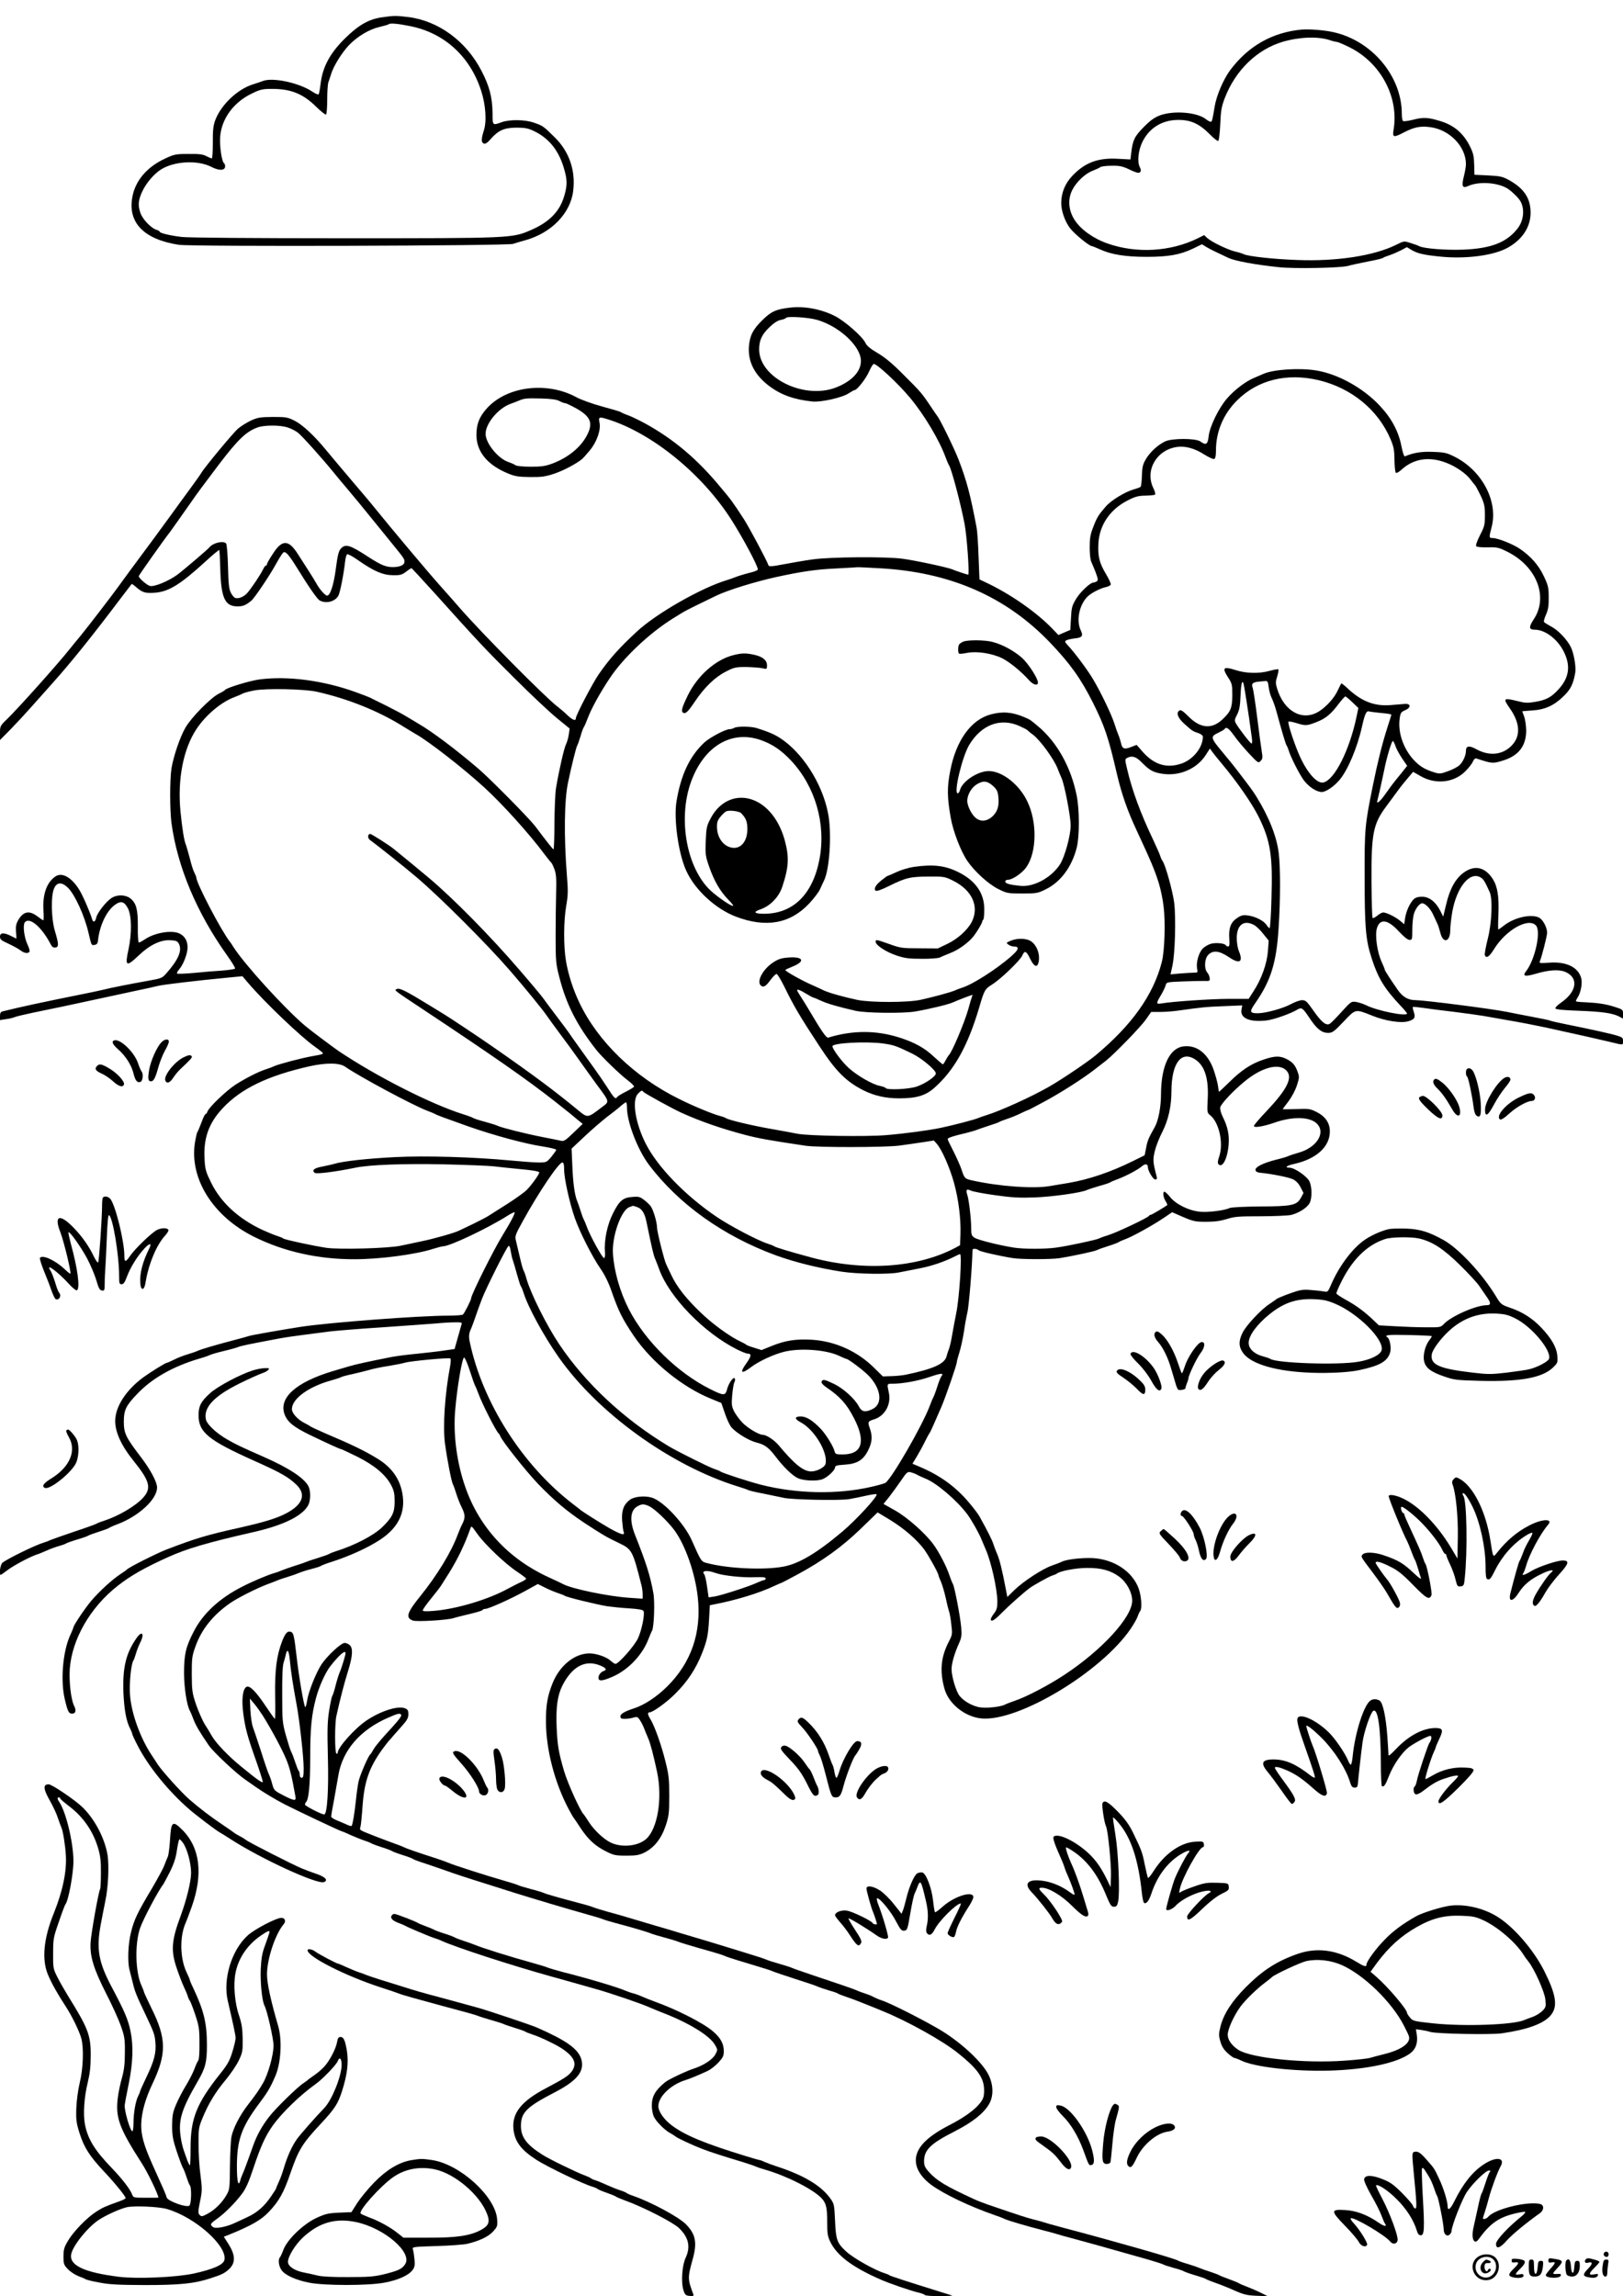<?xml version="1.0" standalone="no"?>
<!DOCTYPE svg PUBLIC "-//W3C//DTD SVG 20010904//EN"
 "http://www.w3.org/TR/2001/REC-SVG-20010904/DTD/svg10.dtd">
<svg version="1.0" xmlns="http://www.w3.org/2000/svg"
 width="1240pt" height="1754pt" viewBox="0 0 1240 1754"
 preserveAspectRatio="xMidYMid meet">

<g transform="translate(0,1754) scale(0.1,-0.1)"
fill="#000000" stroke="none">
<path d="M2920 17408 c-102 -14 -181 -59 -286 -163 -112 -111 -168 -214 -184
-340 -5 -42 -12 -80 -15 -85 -3 -5 -25 4 -49 20 -99 67 -303 111 -378 81 -13
-5 -46 -16 -74 -25 -121 -37 -250 -161 -292 -281 -13 -37 -17 -79 -16 -167 0
-65 -3 -118 -8 -118 -5 0 -23 8 -41 17 -25 14 -55 18 -137 17 -98 0 -110 -3
-180 -36 -138 -64 -227 -169 -249 -294 -36 -195 89 -323 355 -364 99 -15 2506
-8 2554 7 19 7 62 19 94 28 198 55 344 205 365 375 20 157 -30 303 -142 412
-84 83 -89 87 -155 110 -70 25 -187 27 -251 4 -68 -25 -68 -26 -68 72 -2 120
-23 203 -85 322 -117 226 -328 381 -560 410 -93 11 -107 11 -198 -2z m216 -68
c258 -52 454 -230 539 -490 36 -109 45 -238 21 -309 -20 -63 -20 -90 1 -98 11
-4 27 6 52 35 59 67 103 86 196 87 64 0 90 -5 130 -24 114 -53 190 -144 231
-278 29 -95 30 -136 4 -223 -35 -117 -114 -197 -255 -258 -143 -62 -150 -62
-1431 -62 -691 0 -1190 4 -1236 10 -92 11 -168 30 -168 40 0 4 -10 10 -23 14
-33 8 -93 65 -116 111 -12 22 -21 59 -21 83 0 84 81 210 171 268 101 63 277
73 382 20 62 -32 107 -30 107 4 0 10 -4 21 -9 24 -16 11 -34 127 -29 199 9
138 103 267 243 333 61 30 83 35 147 35 148 1 242 -36 343 -136 37 -36 71 -63
76 -60 5 4 9 55 9 115 0 60 4 119 9 132 5 13 14 41 21 63 18 61 83 164 137
221 65 67 154 120 232 138 34 8 66 17 69 20 10 11 70 6 168 -14z"/>
<path d="M9945 17314 c-225 -21 -409 -126 -547 -311 -52 -71 -104 -193 -118
-278 -18 -110 -20 -115 -31 -115 -6 0 -22 9 -36 20 -67 53 -246 67 -350 29
-44 -17 -74 -38 -125 -90 -70 -71 -84 -100 -95 -195 l-6 -52 -96 5 c-152 9
-253 -29 -349 -131 -54 -57 -83 -127 -84 -204 -1 -61 28 -144 68 -196 32 -42
146 -136 166 -136 4 0 31 -11 60 -24 89 -41 197 -58 358 -58 168 0 257 16 357
64 l66 32 36 -22 c31 -18 68 -36 166 -82 52 -24 205 -52 385 -71 120 -13 476
-6 530 10 19 6 84 20 145 32 60 11 114 24 120 28 5 5 28 14 50 21 22 7 61 24
87 37 l47 25 33 -20 c46 -28 95 -40 231 -53 190 -18 396 9 503 67 114 62 178
159 178 269 0 108 -48 183 -159 246 -54 30 -69 34 -165 39 l-105 5 -2 78 c-2
66 -7 89 -35 144 -49 96 -120 157 -224 188 -94 29 -130 31 -213 9 -34 -8 -66
-12 -71 -9 -6 3 -10 29 -10 56 0 286 -227 557 -521 623 -72 16 -184 25 -244
20z m213 -80 c23 -8 48 -14 55 -14 7 0 49 -17 93 -39 241 -117 384 -382 341
-633 -10 -59 0 -61 82 -18 73 38 123 49 196 39 149 -18 275 -148 275 -283 0
-16 -7 -59 -16 -94 -19 -75 -11 -93 33 -73 76 35 210 29 290 -13 27 -14 73
-55 99 -88 45 -57 40 -155 -9 -220 -83 -109 -202 -156 -417 -165 -133 -5 -303
8 -338 27 -9 5 -39 16 -66 24 -49 16 -49 16 -111 -15 -169 -83 -453 -127 -755
-115 -178 6 -375 28 -407 44 -10 5 -40 15 -68 21 -57 14 -179 73 -213 104
l-22 21 -48 -24 c-209 -103 -469 -118 -690 -40 -107 37 -202 105 -250 177 -48
73 -56 157 -21 229 30 62 100 129 158 150 25 10 52 22 59 28 8 5 46 10 85 10
59 1 83 -4 130 -26 32 -16 64 -28 72 -28 21 0 27 17 14 42 -22 41 -13 127 19
194 53 107 150 167 272 168 97 1 163 -29 242 -109 31 -31 60 -55 66 -51 5 3
12 61 15 128 4 104 10 135 35 200 81 211 246 371 443 429 127 37 268 42 357
13z"/>
<path d="M6035 15190 c-106 -12 -144 -30 -210 -95 -72 -71 -96 -117 -103 -200
-9 -118 43 -219 155 -304 91 -68 189 -103 329 -118 67 -7 231 30 279 63 20 13
40 24 44 24 19 0 88 89 111 142 14 32 30 58 36 58 25 0 187 -150 278 -260 107
-128 224 -324 271 -455 10 -27 22 -54 26 -60 18 -24 90 -296 119 -450 18 -96
38 -385 27 -385 -7 0 -103 32 -122 41 -32 14 -282 68 -380 81 -125 17 -551 14
-685 -5 -58 -8 -157 -25 -220 -37 -93 -18 -115 -19 -119 -8 -11 35 -148 291
-188 353 -85 130 -95 145 -177 242 -178 216 -358 367 -573 486 -44 24 -103 53
-130 63 -26 9 -53 21 -58 25 -6 5 -71 24 -145 44 -74 20 -162 52 -195 70 -228
125 -541 84 -691 -91 -54 -62 -74 -117 -74 -198 1 -127 84 -228 242 -293 53
-22 79 -26 168 -27 90 -1 117 3 189 27 71 25 162 73 209 111 7 6 33 35 57 64
55 65 88 160 75 216 -9 42 -2 44 70 21 337 -107 720 -420 942 -772 91 -144
198 -346 198 -373 0 -5 -19 -14 -42 -20 -67 -17 -111 -31 -133 -40 -11 -5 -38
-14 -60 -21 -195 -58 -542 -256 -690 -394 -135 -125 -209 -208 -290 -325 -46
-66 -175 -313 -175 -335 0 -25 -24 -17 -66 23 -21 21 -55 49 -74 64 -90 67
-587 569 -750 757 -30 35 -98 112 -150 170 -87 97 -361 423 -501 596 -31 39
-105 126 -164 195 -58 69 -119 141 -135 160 -16 19 -48 58 -71 85 -86 105
-175 188 -234 219 -57 29 -66 31 -170 31 -99 -1 -116 -4 -169 -28 -33 -16 -76
-43 -97 -61 -37 -31 -260 -301 -280 -337 -5 -10 -45 -66 -89 -126 -43 -59
-108 -147 -142 -195 -68 -94 -188 -257 -308 -418 -41 -56 -84 -114 -95 -130
-36 -51 -237 -313 -289 -376 -28 -33 -64 -78 -81 -99 -91 -115 -395 -455 -482
-539 -51 -49 -53 -53 -53 -105 l0 -54 79 80 c43 44 110 116 148 159 39 43 117
131 173 194 145 162 304 360 534 665 38 50 70 92 72 94 2 2 19 -10 39 -28 44
-38 70 -45 145 -38 102 9 191 65 378 236 56 52 105 92 107 89 3 -2 6 -67 8
-144 6 -221 35 -286 131 -286 43 0 63 8 107 44 24 20 141 194 188 280 23 42
48 81 55 87 16 13 40 -13 96 -102 101 -164 163 -253 183 -264 49 -27 119 -8
143 38 13 26 40 161 51 262 3 26 10 50 15 53 6 4 42 -16 82 -44 121 -85 191
-115 267 -116 57 -1 70 3 102 27 19 15 38 27 41 27 2 0 80 -84 173 -187 340
-378 390 -432 613 -653 124 -124 270 -261 324 -305 l98 -80 -6 -44 c-3 -24
-13 -58 -21 -75 -15 -29 -54 -200 -77 -336 -6 -36 -11 -156 -12 -268 0 -111
-4 -201 -7 -200 -7 3 -48 54 -141 178 -48 62 -342 360 -433 438 -172 147 -350
281 -455 342 -19 12 -60 36 -90 54 -30 19 -102 57 -160 86 -58 28 -113 56
-123 61 -10 5 -62 25 -115 44 -247 88 -515 123 -729 95 -71 -9 -253 -64 -263
-80 -3 -4 -25 -18 -50 -30 -61 -31 -209 -181 -253 -258 -42 -72 -91 -217 -107
-312 -13 -84 -13 -317 0 -417 46 -335 192 -684 425 -1011 36 -50 64 -96 61
-101 -3 -4 -47 -11 -98 -15 -51 -3 -148 -11 -216 -18 -67 -6 -125 -8 -129 -5
-3 4 3 17 14 30 32 35 65 118 66 168 1 52 -22 91 -66 110 -60 25 -184 4 -258
-45 -21 -14 -43 -26 -48 -26 -5 0 -9 52 -8 118 1 134 -11 180 -54 217 -38 31
-100 34 -146 6 -41 -26 -110 -113 -118 -151 -7 -33 -23 -40 -31 -12 -19 62
-73 185 -100 228 -59 93 -129 132 -179 100 -68 -45 -101 -137 -93 -263 3 -40
2 -73 -1 -73 -3 0 -24 14 -45 30 -62 47 -107 39 -146 -27 -17 -30 -21 -49 -18
-90 3 -29 4 -53 3 -53 0 0 -18 9 -40 20 -56 28 -85 27 -85 -5 0 -21 10 -29 65
-54 36 -17 77 -39 92 -51 28 -22 58 -26 68 -10 4 6 -3 30 -14 53 -27 56 -38
151 -21 172 36 43 129 -37 196 -166 11 -22 21 -29 37 -27 27 4 27 24 -4 128
-28 97 -31 266 -6 323 21 50 60 51 107 5 54 -55 126 -214 156 -343 23 -99 22
-97 46 -93 16 2 24 11 26 28 11 115 63 227 127 276 48 36 75 29 103 -26 28
-57 30 -188 4 -311 -29 -131 -18 -138 76 -49 84 81 169 122 243 118 47 -3 55
-6 67 -30 24 -51 -6 -120 -97 -223 -31 -36 -39 -39 -135 -56 -129 -23 -288
-54 -346 -69 -25 -6 -99 -22 -165 -35 -303 -61 -475 -98 -602 -130 -18 -4 -23
-12 -23 -36 l0 -31 46 7 c26 3 56 11 68 16 11 5 75 20 141 34 120 24 314 65
520 110 61 13 173 37 250 54 77 16 159 34 182 40 40 10 292 40 531 63 l114 11
46 -54 c126 -147 398 -407 507 -484 16 -11 38 -28 49 -37 24 -19 22 -20 -69
-36 -76 -13 -251 -59 -290 -76 -16 -8 -48 -19 -69 -26 -55 -18 -147 -65 -226
-115 -70 -45 -205 -174 -215 -206 -4 -11 -10 -19 -14 -19 -5 0 -19 -28 -31
-62 -13 -35 -27 -68 -31 -74 -5 -5 -13 -43 -20 -84 -42 -274 139 -562 451
-717 229 -114 492 -173 770 -172 191 0 465 36 598 79 35 11 70 20 78 20 51 0
343 139 491 233 24 15 47 27 53 27 11 0 -26 -72 -92 -179 -65 -105 -238 -451
-238 -477 0 -14 -53 -119 -64 -126 -6 -4 -55 -8 -110 -8 -224 0 -907 -52
-1126 -85 -147 -23 -383 -64 -400 -71 -8 -3 -55 -16 -105 -29 -134 -35 -268
-74 -285 -84 -8 -4 -41 -16 -72 -25 -31 -9 -79 -27 -106 -41 -28 -14 -53 -25
-57 -25 -11 0 -123 -70 -180 -111 -132 -97 -215 -225 -215 -334 0 -86 48 -190
141 -305 124 -154 138 -208 72 -281 -57 -63 -186 -139 -296 -175 -29 -9 -56
-20 -62 -24 -5 -4 -80 -31 -165 -59 -85 -29 -168 -58 -185 -65 -16 -8 -41 -17
-55 -21 -61 -18 -280 -125 -312 -153 -16 -14 -27 -92 -13 -92 3 0 26 16 52 36
47 36 176 104 223 119 14 4 48 18 75 30 28 13 70 28 95 35 25 7 50 16 55 20 6
4 44 18 85 30 41 12 80 26 85 30 6 4 41 17 79 29 38 12 74 25 80 30 6 4 33 17
61 27 164 61 305 191 305 281 0 42 -51 138 -124 233 -115 151 -130 181 -130
270 0 89 16 123 103 213 113 119 273 209 471 268 36 10 74 23 85 29 11 5 58
19 105 30 47 11 97 25 111 31 23 9 85 22 309 64 41 8 129 21 195 29 66 9 156
20 200 26 44 5 222 20 395 31 173 12 356 25 405 29 50 5 116 9 149 9 51 1 58
-1 52 -16 -3 -10 -16 -56 -29 -103 l-24 -85 -84 -12 c-46 -7 -138 -17 -204
-24 -66 -6 -151 -17 -190 -24 -182 -36 -275 -56 -335 -74 -36 -11 -87 -26
-115 -34 -285 -85 -419 -206 -370 -333 22 -57 68 -94 190 -154 131 -63 233
-110 242 -110 4 0 58 -26 122 -57 132 -66 217 -138 259 -217 22 -42 27 -64 27
-126 0 -85 -18 -121 -96 -197 -68 -64 -208 -137 -354 -183 -22 -7 -44 -16 -50
-20 -5 -4 -41 -17 -80 -29 -38 -12 -79 -25 -90 -30 -11 -5 -51 -19 -90 -31
-38 -12 -83 -28 -100 -35 -16 -7 -46 -18 -65 -23 -47 -14 -161 -62 -235 -100
-177 -89 -305 -207 -376 -347 -60 -116 -73 -174 -73 -315 0 -109 21 -248 45
-289 5 -9 18 -39 28 -67 18 -46 45 -93 117 -198 35 -50 207 -212 279 -261 17
-12 53 -37 80 -56 60 -42 152 -97 220 -132 108 -55 430 -207 439 -207 3 0 34
-13 68 -29 35 -15 81 -34 103 -41 22 -7 45 -16 50 -20 6 -4 42 -18 80 -30 39
-12 75 -26 80 -30 6 -4 42 -18 80 -30 39 -12 75 -26 80 -30 6 -5 33 -15 60
-24 28 -9 102 -34 165 -56 112 -40 158 -55 365 -120 55 -17 136 -43 180 -57
136 -43 425 -129 565 -168 52 -14 104 -30 115 -35 11 -5 54 -18 95 -29 119
-31 253 -71 275 -81 11 -5 56 -18 100 -30 44 -12 89 -25 100 -30 18 -8 83 -28
270 -81 39 -11 79 -24 90 -29 11 -6 56 -21 100 -34 211 -64 251 -76 270 -85
11 -5 85 -30 165 -56 80 -25 159 -52 175 -59 17 -8 57 -21 90 -31 33 -9 65
-20 70 -25 6 -4 35 -15 65 -25 30 -10 91 -33 135 -51 44 -17 109 -44 145 -59
186 -76 448 -222 565 -315 145 -115 197 -184 203 -269 3 -39 -1 -67 -11 -87
-31 -59 -119 -128 -247 -194 -201 -102 -283 -199 -259 -308 11 -51 53 -107
113 -151 96 -71 293 -165 486 -232 30 -10 64 -23 75 -29 27 -13 178 -57 295
-87 52 -13 102 -27 110 -30 8 -3 53 -16 100 -28 104 -28 261 -71 601 -168 47
-14 95 -29 105 -34 10 -6 48 -18 84 -28 36 -9 70 -21 75 -25 6 -4 44 -18 85
-30 41 -12 80 -25 85 -30 6 -4 37 -16 70 -28 33 -11 98 -37 145 -58 73 -32 97
-38 170 -41 l85 -3 -50 25 c-27 14 -75 34 -105 46 -30 11 -59 24 -65 28 -5 4
-39 18 -75 31 -36 13 -69 26 -75 30 -5 4 -35 15 -65 25 -30 9 -68 23 -85 30
-16 7 -57 21 -90 31 -33 9 -67 21 -75 26 -32 18 -480 146 -900 257 -58 15
-112 31 -120 34 -8 3 -44 13 -80 22 -59 15 -105 30 -345 112 -38 13 -90 33
-115 45 -215 99 -283 140 -343 207 -30 33 -37 49 -37 82 0 86 50 135 234 228
136 70 220 136 262 207 35 60 35 141 0 218 -44 96 -204 247 -366 346 -127 76
-386 208 -455 230 -22 7 -49 19 -60 25 -11 7 -38 18 -60 25 -22 7 -53 18 -70
26 -33 14 -105 39 -330 114 -82 28 -159 54 -170 60 -11 5 -54 18 -95 30 -41
12 -84 25 -95 31 -11 5 -58 21 -105 35 -47 14 -121 37 -165 51 -44 13 -124 38
-177 54 -54 16 -143 43 -198 59 -55 17 -146 44 -202 60 -57 17 -141 42 -188
56 -47 14 -125 37 -175 50 -49 14 -99 29 -110 34 -11 5 -63 21 -115 34 -147
39 -243 66 -265 76 -11 5 -56 19 -100 30 -44 12 -89 25 -100 31 -11 5 -58 20
-105 33 -126 36 -392 121 -425 137 -11 5 -54 20 -95 34 -126 40 -224 74 -245
85 -11 5 -45 19 -75 29 -30 11 -89 33 -130 49 -143 56 -133 50 -126 78 4 14
11 86 16 160 14 187 50 290 149 429 20 27 43 57 51 66 8 8 24 26 35 40 12 13
42 48 68 77 37 41 47 60 47 88 0 28 -5 36 -27 45 -53 21 -185 -21 -292 -93
-91 -61 -221 -207 -221 -247 0 -7 -5 -9 -10 -6 -13 8 -13 230 0 287 27 124 61
254 89 343 36 116 39 174 13 198 -10 10 -28 17 -39 17 -27 0 -133 -98 -177
-164 -42 -64 -100 -210 -110 -278 -4 -27 -10 -48 -14 -48 -9 0 -50 239 -67
394 -17 149 -23 173 -41 180 -27 10 -43 -6 -69 -72 -42 -110 -56 -219 -53
-417 2 -96 1 -175 -2 -175 -3 0 -33 42 -67 93 -77 116 -127 166 -151 151 -28
-18 -37 -95 -24 -198 15 -117 31 -176 98 -365 30 -85 53 -159 52 -163 -4 -10
-44 18 -166 118 -95 77 -193 179 -224 234 -10 19 -35 60 -54 89 -18 30 -48 98
-66 150 -30 89 -32 106 -33 231 0 124 2 141 29 215 46 129 133 237 261 327 60
42 207 116 290 147 33 12 69 26 80 31 11 5 45 16 75 25 30 9 69 23 85 30 17 7
59 21 95 30 36 9 70 20 75 25 6 4 39 17 75 28 137 44 277 107 372 169 153 100
207 229 164 391 -26 95 -85 170 -181 229 -96 59 -194 107 -400 194 -55 24
-107 48 -115 54 -8 6 -28 17 -44 25 -52 26 -96 75 -96 106 0 79 129 173 303
220 34 10 67 20 72 24 6 4 46 15 90 24 44 10 100 24 125 31 25 8 90 22 145 30
55 9 114 21 130 26 45 13 338 40 346 32 4 -5 3 -30 -2 -58 -41 -217 -57 -465
-39 -595 17 -124 49 -288 60 -308 5 -9 17 -42 26 -72 9 -30 27 -76 40 -102 29
-57 30 -82 6 -129 -10 -19 -26 -57 -36 -84 -50 -134 -157 -308 -282 -464 -105
-129 -118 -169 -60 -190 28 -11 261 3 309 18 18 6 74 20 125 32 51 12 95 25
98 30 3 5 12 9 21 9 26 0 195 76 302 135 l100 55 58 -29 c32 -16 76 -34 98
-41 22 -7 45 -16 50 -20 14 -11 245 -67 325 -80 36 -5 112 -13 168 -16 74 -5
105 -11 109 -21 10 -26 -15 -149 -43 -208 -27 -58 -148 -195 -172 -195 -6 0
-23 11 -38 25 -30 28 -109 55 -160 55 -114 0 -228 -92 -283 -229 -39 -99 -51
-167 -50 -296 1 -210 66 -460 171 -660 18 -33 35 -64 40 -70 4 -5 29 -41 54
-80 59 -88 110 -135 193 -177 59 -30 73 -33 156 -33 74 0 99 4 137 23 75 37
130 106 163 204 25 75 28 97 28 228 0 126 -3 160 -28 260 -30 123 -83 274
-115 326 -23 37 -25 54 -6 54 23 0 128 75 190 137 97 95 163 195 211 318 37
95 45 133 52 252 l6 111 31 6 c167 32 346 86 463 142 28 13 54 24 56 24 2 0
55 28 118 62 193 104 341 211 484 349 l130 126 93 -56 c108 -66 206 -151 262
-226 35 -48 110 -183 110 -199 0 -4 9 -26 19 -49 10 -23 26 -78 36 -122 9 -44
21 -91 26 -105 5 -14 13 -59 17 -100 9 -71 8 -78 -19 -130 -61 -118 -71 -225
-33 -361 32 -115 158 -215 284 -226 282 -25 915 356 1139 686 23 34 47 76 53
94 6 18 15 36 19 41 16 18 9 115 -12 173 -49 130 -187 221 -349 231 -85 4
-205 -10 -238 -28 -10 -5 -43 -18 -75 -29 -72 -25 -214 -117 -287 -187 l-54
-53 -13 67 c-25 132 -46 218 -63 257 -10 22 -23 57 -30 78 -10 33 -42 96 -106
212 -9 17 -43 62 -75 100 -104 126 -227 216 -391 284 l-47 20 33 54 c18 30 46
81 62 114 16 32 31 60 34 63 6 5 39 80 93 205 35 83 117 321 117 340 0 7 9 39
19 72 11 33 27 107 36 164 8 57 20 120 25 139 12 46 37 346 40 483 0 11 34 9
46 -3 10 -10 153 -43 259 -60 64 -11 295 -11 360 -1 99 16 267 52 284 61 9 5
48 19 86 31 39 12 75 26 81 30 6 5 29 15 51 23 51 18 209 105 293 162 l65 44
85 -37 c77 -33 94 -36 175 -36 65 0 109 6 158 21 59 19 90 21 255 21 103 0
209 5 235 10 59 14 124 55 143 92 19 37 18 123 -2 165 -18 38 -114 104 -151
104 -43 0 -23 17 35 29 169 38 272 131 272 248 0 65 -34 115 -102 149 -48 24
-59 26 -155 22 -57 -2 -103 -2 -103 -1 0 2 20 29 44 60 24 32 53 86 64 121 19
58 20 66 6 104 -18 51 -38 75 -86 99 -50 25 -90 24 -177 -6 -93 -31 -167 -80
-260 -172 -41 -40 -76 -73 -77 -73 -2 0 -6 21 -9 48 -4 26 -19 80 -33 120 -43
124 -128 191 -229 179 -107 -12 -172 -150 -173 -365 0 -99 -20 -203 -48 -252
-47 -83 -56 -104 -66 -160 l-11 -55 -91 -45 c-168 -83 -336 -140 -489 -166
-49 -8 -114 -19 -144 -24 -122 -22 -386 -3 -589 42 -61 13 -64 16 -86 84 -9
28 -37 90 -61 138 -25 48 -45 90 -45 95 0 9 44 24 140 46 36 9 74 20 85 25 11
5 52 18 90 31 39 12 75 25 80 29 6 4 35 15 65 25 30 10 76 29 101 42 26 12 49
23 52 23 4 0 61 30 129 67 130 70 299 179 383 245 28 22 66 51 85 66 61 48
264 256 305 315 l40 57 70 0 c39 0 99 5 135 10 176 25 215 29 348 34 l143 6
-6 -32 c-12 -66 62 -98 192 -83 57 7 181 51 235 83 33 19 40 14 93 -65 55 -83
92 -112 139 -113 36 0 45 7 121 86 94 99 87 98 220 45 99 -40 220 -59 275 -42
48 14 56 29 41 72 -6 18 -9 34 -7 37 3 2 37 -1 78 -7 40 -6 145 -20 234 -30
88 -11 189 -25 225 -31 35 -6 127 -22 204 -36 77 -13 201 -37 275 -53 269 -59
407 -90 490 -110 106 -26 100 -26 100 7 0 23 -6 29 -42 40 -44 14 -183 45
-390 87 -65 13 -122 26 -126 29 -5 3 -69 16 -143 30 -74 14 -156 30 -184 36
-119 24 -628 89 -699 90 -58 0 -99 24 -137 78 -56 81 -99 147 -99 154 0 4 -11
31 -24 60 -34 73 -52 200 -37 255 22 79 84 71 169 -23 38 -40 67 -64 81 -64
20 0 21 5 21 78 0 42 5 95 11 117 11 42 44 85 64 85 24 0 64 -41 85 -88 12
-26 26 -56 31 -67 6 -11 16 -43 23 -70 21 -86 76 -71 76 20 0 29 7 90 15 137
33 188 132 312 214 267 24 -13 34 -29 72 -113 24 -52 17 -235 -15 -360 -15
-60 -25 -115 -22 -122 11 -28 34 -13 70 45 90 147 263 245 321 181 40 -44 -7
-260 -75 -348 -31 -39 -11 -45 71 -21 103 31 182 35 230 14 102 -46 86 -151
-36 -235 -25 -17 -44 -37 -42 -43 2 -8 59 -14 178 -18 181 -7 258 -18 309 -44
l30 -16 0 35 c0 33 -2 35 -62 54 -68 22 -127 31 -228 36 -36 1 -67 4 -69 7 -3
2 3 15 12 29 25 38 38 112 27 150 -24 84 -118 127 -248 116 -68 -5 -74 -4 -67
12 15 36 55 194 55 217 0 37 -28 93 -56 112 -56 36 -193 7 -275 -58 -20 -16
-39 -29 -42 -29 -2 0 -2 53 1 118 5 135 -7 211 -44 269 -58 88 -134 107 -216
51 -65 -44 -111 -125 -139 -245 l-23 -95 -22 44 c-35 69 -85 108 -139 108 -31
0 -51 -6 -65 -20 -29 -29 -57 -90 -65 -143 l-7 -47 -32 27 c-35 29 -102 62
-128 63 -9 0 -30 -11 -46 -25 -17 -14 -33 -21 -36 -16 -3 5 -7 130 -8 277 -2
363 13 439 109 569 26 35 67 90 90 122 23 32 60 78 81 102 l38 45 58 -33 c113
-65 252 -51 340 36 24 24 51 57 58 74 8 19 18 28 28 25 118 -39 124 -40 199
-17 123 37 181 112 181 232 -1 35 -7 82 -15 104 -8 22 -15 41 -15 41 0 1 35 4
78 7 96 6 166 38 239 110 53 51 73 93 88 179 7 47 -11 150 -35 197 -29 58 -99
130 -151 156 -26 14 -50 29 -53 34 -3 5 4 31 16 57 16 37 21 68 20 131 0 75
-4 91 -37 161 -40 85 -100 153 -184 210 -55 37 -169 82 -208 82 -27 0 -28 4
-7 84 51 195 -72 430 -281 536 -61 31 -79 35 -165 38 -89 4 -151 -6 -216 -34
-7 -3 -17 27 -27 77 -22 113 -75 213 -164 308 -126 136 -320 244 -487 271
-128 21 -326 8 -401 -25 -16 -7 -51 -22 -77 -33 -63 -27 -146 -90 -202 -154
-63 -71 -134 -216 -142 -290 -7 -64 -20 -72 -64 -40 -36 25 -220 25 -271 -1
-56 -28 -114 -82 -145 -135 -23 -39 -28 -60 -30 -125 -1 -43 -6 -82 -10 -86
-5 -4 -29 -13 -54 -20 -64 -18 -171 -83 -211 -129 -57 -66 -68 -83 -96 -156
-23 -58 -28 -87 -28 -157 0 -47 5 -97 12 -110 6 -13 21 -50 34 -82 18 -49 20
-60 8 -68 -8 -5 -19 -9 -25 -9 -25 0 -101 -72 -133 -125 -31 -52 -35 -67 -39
-147 l-5 -90 -45 -19 -46 -20 -36 38 c-124 132 -332 277 -521 365 l-46 22 -7
175 c-3 97 -10 196 -15 221 -48 254 -75 355 -138 520 -34 87 -140 305 -163
333 -5 7 -30 42 -54 79 -63 94 -76 109 -206 238 -81 82 -139 130 -195 163 -55
32 -84 56 -93 77 -21 47 -158 168 -234 206 -105 53 -232 77 -343 64z m210 -94
c159 -47 313 -184 331 -293 13 -86 -55 -169 -184 -221 -245 -99 -592 71 -592
289 0 68 20 112 75 166 36 35 65 54 89 59 20 3 39 11 42 16 9 14 171 4 239
-16z m3829 -460 c252 -60 455 -227 550 -451 25 -59 29 -84 30 -160 1 -49 5
-93 11 -97 5 -4 26 8 46 27 91 82 209 100 338 50 74 -28 153 -82 189 -132 12
-15 26 -34 32 -40 6 -7 25 -43 43 -80 27 -59 32 -79 32 -148 0 -73 -3 -87 -38
-154 -24 -48 -34 -78 -28 -84 6 -6 45 -9 88 -8 72 2 84 -1 150 -34 223 -111
314 -344 202 -514 -40 -61 -39 -81 6 -81 82 0 179 -75 226 -175 50 -104 36
-194 -43 -280 -56 -62 -96 -83 -183 -97 -52 -9 -76 -8 -129 6 -110 27 -115 23
-62 -53 85 -120 86 -225 3 -298 -70 -62 -165 -67 -258 -16 -53 30 -79 26 -79
-12 0 -36 -23 -86 -51 -112 -14 -12 -52 -32 -86 -44 -56 -21 -66 -21 -105 -9
-74 23 -112 47 -157 95 -80 87 -123 213 -107 319 6 41 11 48 42 61 45 19 44
51 -1 48 -17 -1 -66 -5 -111 -9 -126 -10 -225 29 -336 135 -21 19 -39 33 -41
30 -2 -2 -13 -26 -26 -52 -27 -60 -91 -130 -150 -165 -124 -72 -262 6 -314
179 -12 39 -12 52 1 92 8 26 12 50 9 54 -4 3 -33 -2 -65 -11 -82 -23 -181 -21
-264 6 -91 29 -103 18 -57 -54 32 -49 34 -58 34 -138 -1 -99 -12 -126 -77
-187 -82 -75 -167 -67 -258 24 -42 42 -58 53 -70 45 -25 -17 -12 -55 34 -97
63 -57 68 -61 109 -74 23 -8 37 -19 37 -29 0 -79 -70 -169 -156 -202 -114 -42
-212 -15 -301 84 l-49 56 -42 -16 c-51 -21 -68 -14 -77 28 -4 18 -13 47 -20
63 -7 17 -21 55 -30 85 -22 70 -105 243 -163 340 -43 73 -143 207 -195 262
-23 25 -24 29 -9 37 9 5 36 11 60 14 60 6 70 18 49 62 -35 73 -13 188 47 253
25 28 98 67 144 77 18 4 35 12 38 19 3 7 -13 42 -35 79 -51 84 -65 138 -59
237 8 140 89 259 223 327 58 30 81 36 137 37 36 1 69 4 73 8 4 4 -2 27 -14 51
-65 135 26 292 183 313 62 9 136 -12 207 -58 34 -21 68 -37 75 -34 10 4 14 24
14 65 0 143 56 277 160 381 158 158 380 213 624 156z m-5799 -160 c17 -9 36
-16 44 -16 7 0 46 -19 86 -41 109 -62 128 -112 79 -205 -48 -92 -144 -170
-264 -215 -53 -20 -83 -24 -166 -24 -58 0 -107 5 -115 11 -8 6 -32 17 -53 24
-80 26 -176 144 -176 216 0 79 96 195 190 229 25 9 54 20 65 25 38 17 60 19
170 16 78 -2 119 -8 140 -20z m-2081 -200 c26 -8 63 -26 82 -41 31 -24 181
-191 274 -305 19 -24 64 -78 100 -120 60 -71 104 -124 300 -366 143 -176 140
-171 140 -196 0 -24 -35 -40 -89 -40 -52 0 -90 16 -176 71 -153 100 -185 110
-222 69 -16 -18 -24 -52 -37 -151 -16 -124 -43 -207 -67 -207 -14 0 -57 48
-80 90 -20 36 -79 129 -150 238 -67 101 -116 99 -184 -8 -25 -37 -45 -73 -45
-79 0 -6 -4 -11 -8 -11 -5 0 -14 -12 -21 -27 -18 -39 -94 -153 -124 -185 -27
-29 -67 -44 -91 -35 -8 3 -23 21 -32 39 -14 26 -19 66 -22 198 -2 91 -9 171
-14 178 -20 24 -100 6 -128 -29 -14 -17 -198 -174 -245 -209 -67 -49 -176 -94
-209 -86 -24 6 -86 60 -86 75 0 6 202 292 238 336 11 15 121 170 162 229 46
67 82 115 211 286 147 193 209 253 297 285 49 18 167 19 226 1z m4531 -1077
c535 -30 960 -216 1295 -565 156 -163 236 -275 330 -461 90 -180 119 -266 184
-548 36 -152 80 -279 151 -430 111 -239 137 -301 168 -400 14 -44 31 -125 37
-179 15 -117 8 -345 -14 -426 -65 -251 -228 -480 -506 -712 -59 -49 -257 -183
-355 -239 -130 -75 -374 -186 -480 -218 -22 -7 -49 -16 -60 -21 -25 -12 -199
-57 -286 -75 -95 -20 -275 -44 -419 -56 -149 -13 -602 -6 -680 11 -30 6 -116
22 -190 35 -146 25 -337 70 -354 84 -6 4 -24 11 -40 15 -54 13 -210 77 -321
133 -339 168 -617 437 -758 733 -49 102 -86 218 -103 320 -19 114 -18 305 2
421 14 80 15 114 5 234 -23 293 -20 573 9 708 25 121 63 273 70 282 4 6 15 37
25 70 9 33 21 65 25 70 5 6 18 36 30 68 27 73 96 198 169 307 104 157 306 347
486 458 33 20 69 43 80 49 16 10 143 73 250 124 88 42 296 106 455 141 197 43
307 59 465 66 77 4 147 8 155 9 8 1 87 -3 175 -8z m2968 -908 c3 -28 14 -65
23 -83 9 -18 25 -62 35 -98 44 -162 72 -256 79 -265 4 -5 11 -21 15 -35 14
-49 76 -171 111 -223 37 -53 99 -96 142 -97 31 0 92 40 135 91 63 73 137 247
173 409 23 102 33 123 58 115 12 -3 54 -8 94 -12 39 -3 72 -9 72 -12 0 -4 -14
-49 -31 -101 -39 -122 -73 -258 -110 -440 -61 -302 -64 -328 -63 -700 0 -381
8 -480 53 -618 49 -153 98 -233 219 -362 29 -30 52 -58 52 -62 0 -25 -229 21
-312 63 -20 10 -54 21 -75 25 -39 6 -40 5 -113 -75 -40 -45 -81 -86 -91 -92
-28 -15 -62 12 -125 102 -49 70 -59 79 -86 79 -17 0 -55 -14 -85 -30 -56 -32
-194 -70 -253 -70 -64 0 -66 11 -17 81 117 169 160 307 176 575 14 213 14 452
1 564 -14 126 -74 278 -171 435 -29 46 -47 71 -151 206 -19 26 -67 84 -105
130 -94 112 -97 122 -38 150 25 12 48 25 51 30 12 20 32 6 71 -48 22 -32 73
-93 113 -136 71 -76 74 -78 91 -60 16 16 17 25 9 73 -5 30 -21 147 -35 260
-14 113 -30 214 -34 226 -13 30 -1 42 44 47 22 2 47 4 56 5 12 2 18 -10 22
-47z m-189 12 c3 -16 13 -73 21 -128 14 -89 20 -129 40 -277 3 -21 1 -38 -3
-38 -9 0 -101 120 -121 157 -10 19 -8 30 11 65 17 34 23 65 26 146 4 100 15
130 26 75z m-7084 -47 c235 -52 474 -148 660 -265 36 -22 78 -48 94 -57 101
-56 364 -261 526 -409 140 -128 349 -360 462 -513 24 -31 46 -59 50 -62 4 -3
15 -26 24 -50 13 -36 16 -72 13 -175 -2 -71 -4 -222 -4 -335 0 -190 2 -213 28
-313 53 -208 133 -366 283 -557 38 -49 180 -187 236 -229 32 -24 55 -47 52
-52 -3 -5 -32 -23 -64 -39 -32 -16 -61 -34 -65 -40 -12 -20 -23 -9 -75 73 -29
45 -73 109 -97 142 -64 89 -186 259 -203 285 -8 12 -51 69 -95 127 -44 58 -87
116 -96 129 -9 13 -90 111 -181 216 -218 254 -507 547 -689 700 -44 37 -236
196 -273 225 -35 28 -168 113 -178 113 -19 0 -21 -33 -2 -46 53 -38 269 -210
359 -287 181 -154 538 -511 712 -712 111 -128 245 -292 278 -340 19 -27 67
-94 107 -147 40 -53 100 -135 133 -182 33 -47 95 -133 137 -191 111 -151 108
-136 39 -188 -100 -77 -102 -77 -169 -22 -178 147 -340 269 -667 496 -86 60
-328 221 -362 241 -15 9 -71 43 -124 76 -160 98 -214 126 -235 118 -18 -7 -17
-9 6 -27 14 -11 90 -63 170 -115 556 -369 811 -546 1030 -718 115 -91 130
-103 183 -148 l29 -23 -71 -68 c-60 -58 -73 -67 -96 -61 -14 3 -79 17 -143 29
-129 25 -306 70 -337 84 -11 6 -56 20 -100 32 -44 11 -84 25 -90 29 -5 4 -39
17 -75 28 -246 77 -665 290 -954 484 -42 29 -224 165 -256 193 -163 139 -462
469 -546 600 -10 17 -22 35 -27 40 -69 89 -257 449 -257 492 0 4 -7 21 -15 37
-9 16 -24 65 -35 110 -12 45 -25 90 -29 101 -14 29 -29 125 -42 255 -24 246
21 478 122 631 72 108 190 207 291 244 23 9 52 21 62 27 11 6 52 17 90 24 89
17 382 11 476 -10z m7912 -80 l46 -44 -13 -63 c-53 -256 -167 -484 -253 -506
-52 -13 -135 85 -195 232 -41 100 -80 225 -73 232 3 4 30 -1 60 -10 69 -22 81
-22 156 8 70 27 111 62 171 143 22 28 43 52 48 52 4 0 28 -20 53 -44z m329
-333 c6 -21 30 -64 51 -96 l39 -57 -46 -58 c-26 -31 -52 -64 -58 -72 -7 -8
-34 -45 -60 -82 -46 -65 -74 -87 -63 -50 9 33 35 148 51 227 18 94 57 225 67
225 3 0 12 -17 19 -37z m-1325 -138 c115 -137 228 -300 279 -402 92 -185 110
-300 99 -630 -3 -123 -10 -223 -14 -223 -4 0 -15 11 -24 25 -21 32 -84 64
-141 72 -38 5 -51 2 -84 -20 -48 -32 -65 -77 -59 -158 3 -43 1 -59 -8 -59 -7
0 -15 4 -18 9 -10 16 -75 22 -114 12 -21 -6 -50 -23 -64 -38 -30 -32 -51 -107
-42 -152 6 -29 5 -31 -23 -31 -17 0 -64 -3 -105 -6 l-75 -7 14 64 c21 93 28
367 14 484 -12 90 -68 292 -89 318 -5 7 -13 23 -17 37 -4 14 -30 72 -57 130
-92 192 -159 373 -196 533 -18 75 -18 78 -1 87 37 20 68 11 111 -33 60 -61 87
-76 154 -87 132 -22 267 36 335 141 l33 51 20 -28 c12 -16 44 -56 72 -89z
m244 -1230 c17 -9 49 -39 71 -68 l42 -52 -6 -81 c-7 -94 -49 -213 -110 -306
l-37 -58 -150 0 c-133 0 -430 -20 -517 -35 -41 -7 -41 1 -4 62 16 27 32 60 36
74 7 27 7 27 128 32 67 3 142 4 167 4 42 -2 45 0 42 22 -1 14 -10 33 -18 42
-25 28 -22 104 6 134 36 38 84 34 157 -15 85 -58 114 -40 77 48 -8 20 -15 63
-15 94 -1 102 53 144 131 103z m-453 -1025 c76 -46 109 -146 100 -307 -5 -99
-4 -104 18 -121 68 -54 104 -211 71 -313 -13 -37 -14 -55 -6 -63 30 -30 68 43
77 151 6 72 -7 136 -44 210 -16 33 -23 60 -20 75 8 29 100 127 187 198 130
107 260 141 317 84 53 -53 10 -142 -150 -311 -53 -56 -97 -107 -97 -114 0 -16
73 -4 159 26 135 47 264 45 319 -5 75 -69 5 -185 -136 -225 -32 -9 -66 -20
-77 -25 -11 -6 -55 -19 -97 -29 -98 -25 -160 -56 -156 -79 2 -11 14 -18 33
-20 87 -8 224 -35 255 -51 22 -11 43 -33 57 -61 l22 -43 -20 -37 c-32 -57 -67
-65 -315 -66 -117 -1 -220 -6 -230 -12 -35 -18 -167 -35 -228 -28 -85 9 -182
57 -226 112 -19 24 -39 42 -45 41 -13 -5 -7 -46 12 -75 8 -13 13 -25 11 -27
-15 -13 -119 -75 -127 -75 -5 0 -11 -4 -13 -8 -5 -13 -246 -127 -308 -146 -30
-9 -63 -21 -72 -26 -20 -11 -235 -57 -328 -70 -84 -12 -249 -12 -325 0 -108
17 -273 58 -299 75 -23 15 -26 24 -26 74 0 70 -17 216 -30 255 -13 38 -5 47
28 31 15 -7 98 -23 186 -35 126 -18 187 -21 300 -17 135 5 359 36 401 57 11 5
54 19 95 31 41 11 80 24 85 29 6 4 33 15 60 25 61 23 153 72 182 98 23 20 43
16 43 -9 0 -27 40 -94 56 -94 12 0 15 6 11 23 -29 111 -30 127 -14 195 9 37
35 103 58 147 45 89 69 194 69 310 1 210 72 309 177 245z m-6489 -59 c106 -74
520 -296 627 -336 28 -10 55 -22 60 -25 10 -7 77 -32 255 -95 191 -67 430
-132 568 -153 56 -9 102 -20 102 -25 0 -4 -17 -28 -37 -53 -37 -43 -38 -44
-98 -44 -33 0 -127 7 -210 15 -288 27 -652 38 -890 26 -210 -11 -395 -31 -460
-51 -16 -5 -58 -14 -92 -21 -62 -11 -83 -28 -59 -48 13 -11 165 9 310 39 109
23 364 32 676 26 173 -4 344 -11 380 -15 36 -5 129 -14 208 -22 91 -8 142 -17
142 -25 0 -14 -53 -89 -94 -132 -17 -18 -85 -67 -151 -109 -66 -42 -131 -83
-145 -92 -14 -9 -65 -36 -115 -60 -49 -23 -97 -47 -107 -51 -29 -16 -190 -62
-283 -81 -49 -11 -124 -26 -165 -35 -95 -20 -466 -30 -565 -16 -106 16 -318
62 -330 71 -5 5 -28 14 -50 21 -22 7 -71 27 -110 45 -181 84 -316 208 -390
357 -42 85 -48 104 -52 181 -10 159 31 277 137 390 141 152 348 251 670 323
124 27 225 26 268 -5z m2276 -190 c7 -11 220 -128 292 -161 146 -66 301 -120
490 -170 105 -27 183 -41 459 -82 94 -14 609 -13 715 1 47 6 126 18 175 25
l90 14 23 -26 c39 -45 99 -183 131 -298 35 -128 53 -275 49 -393 l-3 -83 -35
-19 c-290 -154 -700 -182 -1100 -75 -166 45 -273 77 -285 86 -5 4 -28 13 -50
20 -73 23 -289 136 -390 205 -241 163 -453 383 -542 560 -79 156 -106 329 -60
379 25 27 33 30 41 17z m-124 -120 c0 -112 81 -322 167 -437 228 -303 571
-547 973 -694 144 -52 320 -96 500 -124 117 -18 361 -22 437 -6 26 5 95 19
153 30 96 18 198 53 278 94 17 9 33 16 37 16 16 0 -5 -337 -30 -455 -8 -38
-21 -110 -30 -160 -8 -49 -20 -99 -25 -110 -5 -11 -13 -36 -18 -55 -14 -58
-101 -97 -311 -141 -24 -5 -73 -10 -110 -11 l-66 -2 -68 67 c-128 126 -297
202 -474 213 -120 7 -202 -5 -306 -47 l-79 -32 -56 18 c-32 9 -59 20 -62 24
-3 3 -22 14 -44 24 -79 37 -211 132 -302 220 -111 106 -183 197 -225 287 -17
36 -35 72 -39 82 -14 26 -70 250 -70 278 0 44 -29 141 -50 168 -11 14 -35 36
-53 49 -27 21 -41 24 -85 20 -72 -5 -100 -28 -148 -124 -44 -86 -70 -207 -62
-298 2 -26 -1 -45 -7 -45 -13 0 -105 167 -130 235 -10 28 -22 55 -25 60 -4 6
-15 35 -24 65 -10 30 -21 64 -26 75 -19 44 -32 137 -37 265 l-6 136 99 93 c55
52 131 117 169 147 39 29 86 66 105 83 19 17 38 30 43 31 4 0 7 -18 7 -39z
m-480 -474 c0 -70 42 -258 82 -372 40 -113 133 -295 197 -388 32 -46 62 -108
84 -172 52 -150 82 -210 169 -339 137 -202 371 -392 591 -481 l78 -32 28 -81
c15 -45 38 -94 52 -108 40 -44 136 -101 192 -114 60 -15 92 -39 143 -107 60
-79 127 -144 169 -164 46 -21 149 -25 192 -7 38 16 93 68 93 89 0 13 13 17 75
21 95 6 142 36 179 112 30 61 33 105 11 167 -17 48 -15 52 36 68 80 26 129
114 110 202 -15 70 -16 69 28 69 77 0 197 22 284 52 87 30 110 31 90 6 -6 -7
-21 -44 -33 -83 -12 -38 -26 -74 -30 -80 -3 -5 -15 -32 -25 -60 -56 -152 -297
-569 -342 -593 -10 -5 -58 -19 -108 -30 -257 -59 -570 -53 -843 17 -94 24
-292 89 -307 100 -5 5 -28 14 -50 21 -39 13 -278 132 -345 172 -341 205 -635
478 -837 779 -97 145 -216 383 -250 499 -8 30 -19 60 -23 65 -4 6 -17 51 -28
100 -12 50 -25 107 -30 127 -9 36 -6 45 55 155 119 216 272 443 299 443 10 0
14 -15 14 -53z m559 -288 c35 -12 57 -47 70 -112 41 -198 54 -256 66 -282 7
-16 21 -52 31 -80 77 -213 340 -484 593 -612 36 -18 74 -33 83 -33 32 0 29
-20 -12 -77 -51 -71 -35 -82 37 -27 60 46 177 100 257 119 122 29 314 15 413
-30 29 -14 56 -25 59 -25 14 0 126 -84 166 -124 100 -100 116 -221 33 -260
-56 -27 -82 -21 -104 22 -29 56 -118 137 -190 171 -72 35 -86 37 -94 17 -4 -9
10 -25 36 -43 106 -72 156 -128 212 -237 92 -178 62 -276 -86 -276 -52 0 -57
2 -63 25 -10 38 -64 126 -104 169 -63 66 -111 96 -154 96 -49 0 -50 -19 0 -45
105 -56 210 -232 189 -318 -7 -26 -66 -57 -110 -57 -60 1 -128 56 -247 199
-34 41 -95 81 -123 81 -29 0 -114 51 -154 92 -23 23 -51 62 -64 86 -19 39 -21
53 -15 124 4 44 11 89 17 100 7 13 7 24 1 30 -11 11 -46 -41 -57 -84 -13 -51
-25 -51 -131 2 -248 124 -494 365 -619 608 -69 135 -113 290 -122 424 -9 133
62 333 125 357 15 5 27 10 28 10 1 1 15 -4 33 -10z m-950 -408 c5 -14 19 -62
31 -106 12 -43 25 -84 29 -90 5 -5 14 -28 21 -50 34 -110 155 -331 268 -492
301 -428 856 -828 1367 -987 39 -12 75 -24 81 -28 6 -4 60 -17 120 -28 60 -12
127 -26 149 -31 58 -15 439 -23 505 -10 30 5 88 17 128 26 41 9 76 14 79 11
13 -13 -153 -194 -263 -287 -194 -163 -330 -244 -449 -266 -149 -28 -428 -15
-587 28 -40 10 -43 15 -111 169 -58 133 -222 307 -310 331 -55 15 -132 7 -164
-17 -48 -36 -65 -81 -60 -159 3 -38 8 -78 12 -87 12 -30 -20 -21 -108 28 -73
42 -214 131 -227 144 -3 3 -25 20 -50 39 -388 297 -693 776 -791 1240 -9 44
-7 67 12 106 5 11 20 52 33 90 13 39 35 99 49 135 31 81 187 392 202 402 6 5
13 -10 17 -39 4 -25 11 -58 17 -72z m-329 -843 c18 -57 36 -107 40 -113 3 -5
15 -32 25 -60 28 -78 136 -290 155 -305 4 -3 9 -12 12 -20 14 -38 194 -265
287 -363 123 -128 222 -211 353 -298 137 -90 172 -111 265 -155 102 -49 106
-56 174 -324 5 -19 9 -50 9 -69 l0 -33 -103 7 c-161 11 -437 68 -506 105 -9 5
-59 29 -112 53 -306 141 -527 380 -634 688 -65 185 -94 404 -77 591 15 174 53
398 68 398 6 0 26 -46 44 -102z m3415 -792 c11 -7 40 -20 64 -30 86 -33 244
-169 322 -274 35 -48 90 -146 108 -192 8 -19 23 -54 33 -78 41 -94 87 -300 88
-395 0 -47 -5 -65 -25 -91 -14 -18 -25 -38 -25 -44 0 -26 28 -9 85 49 49 50
160 149 210 187 27 21 153 91 175 97 14 4 30 11 35 15 25 20 147 43 230 43
108 1 181 -19 246 -67 57 -42 99 -120 99 -184 0 -125 -232 -378 -520 -567
-115 -76 -286 -166 -372 -195 -35 -12 -71 -26 -80 -31 -37 -19 -153 -30 -201
-19 -56 12 -116 48 -146 86 -27 34 -61 149 -61 205 1 46 23 122 59 201 17 38
19 58 15 114 -7 84 -50 307 -63 333 -6 10 -18 41 -27 67 -22 68 -80 179 -124
239 -64 86 -200 206 -293 258 l-87 49 43 53 c23 30 64 86 90 124 44 65 51 71
75 65 15 -4 36 -12 47 -18z m-2044 -242 c42 -21 138 -112 190 -181 84 -113
160 -329 180 -513 30 -271 -50 -502 -236 -685 -80 -79 -174 -140 -252 -165
-71 -23 -103 -42 -103 -61 0 -15 7 -19 33 -19 17 0 47 4 64 9 29 9 35 7 51
-17 10 -15 25 -43 32 -62 7 -19 22 -54 32 -78 17 -38 41 -130 68 -257 43 -204
4 -437 -85 -514 -63 -54 -185 -66 -269 -26 -53 25 -129 97 -167 157 -18 29
-36 55 -39 58 -24 20 -122 235 -150 330 -41 139 -51 194 -57 331 -7 156 6 248
44 324 72 141 169 196 277 157 55 -20 68 -37 37 -47 -25 -8 -45 -41 -37 -61 7
-18 41 -11 115 22 117 54 223 168 267 288 9 22 20 50 26 60 15 28 22 221 10
286 -25 136 -54 228 -140 445 -43 108 -37 185 15 217 36 21 53 21 94 2z
m-1314 -211 c55 -78 212 -228 301 -287 39 -26 72 -51 72 -55 0 -4 -17 -16 -37
-25 -21 -9 -67 -33 -103 -52 -151 -83 -393 -155 -565 -169 -62 -5 -85 -4 -85
4 0 7 29 48 65 92 35 43 71 89 78 102 8 12 32 51 55 87 69 110 124 225 167
348 7 18 9 16 52 -45z m1818 -298 c57 -21 206 -37 303 -33 61 2 82 0 82 -9 0
-7 -5 -13 -12 -13 -6 0 -30 -9 -52 -19 -61 -29 -275 -98 -326 -106 l-46 -7
-12 82 c-6 46 -16 88 -22 95 -23 27 21 33 85 10z m-3250 -672 c7 -78 22 -177
50 -328 23 -121 55 -406 55 -491 0 -59 -3 -74 -15 -74 -9 0 -15 9 -15 23 0 13
-4 27 -9 32 -5 6 -16 35 -26 65 -10 30 -23 66 -31 80 -7 14 -25 71 -40 125
-26 94 -28 112 -28 310 -1 134 3 223 11 245 6 19 14 47 17 63 11 49 24 28 31
-50z m425 59 c0 -15 -31 -116 -45 -147 -7 -16 -21 -61 -31 -100 -9 -38 -21
-75 -26 -81 -4 -6 -15 -58 -24 -115 -13 -85 -14 -150 -9 -349 7 -249 -5 -440
-28 -440 -21 0 -147 65 -147 75 0 6 4 15 9 20 20 21 31 138 31 335 0 229 10
330 44 458 23 87 71 194 108 242 67 86 118 131 118 102z m-633 -476 c67 -107
146 -254 179 -333 29 -71 41 -120 71 -285 7 -37 -7 -36 -93 8 -66 34 -71 39
-83 82 -6 25 -18 60 -26 77 -8 16 -35 95 -60 175 -26 80 -54 163 -62 185 -9
22 -17 81 -20 130 l-4 90 33 -39 c18 -21 47 -62 65 -90z m1058 5 c6 -10 -20
-43 -128 -160 -37 -41 -75 -88 -84 -105 -9 -17 -19 -33 -23 -36 -15 -9 -79
-158 -90 -206 -6 -27 -15 -89 -20 -139 -10 -99 -26 -195 -34 -203 -3 -2 -20 2
-38 11 -18 8 -52 23 -75 32 -24 10 -43 22 -43 29 0 6 9 61 21 121 11 61 26
147 34 193 32 193 168 350 385 443 71 31 86 34 95 20z"/>
<path d="M7360 12639 c-13 -6 -28 -15 -32 -22 -10 -16 -10 -64 0 -70 4 -3 32
0 62 6 74 14 187 -3 266 -41 58 -29 146 -101 207 -169 31 -35 67 -44 67 -17 0
32 -73 145 -123 190 -59 52 -149 101 -222 120 -58 16 -189 17 -225 3z"/>
<path d="M5605 12536 c-136 -33 -277 -157 -351 -310 -44 -90 -52 -120 -35
-130 18 -12 37 6 90 85 73 109 154 187 237 229 62 32 75 35 153 35 48 -1 103
-5 124 -9 36 -9 37 -8 37 22 0 39 -34 67 -101 81 -61 13 -90 13 -154 -3z"/>
<path d="M7570 12083 c-151 -40 -266 -200 -310 -431 -25 -125 -24 -203 4 -360
18 -103 77 -256 127 -329 55 -80 159 -175 234 -213 68 -34 73 -35 185 -35 110
0 118 1 182 33 113 56 198 172 235 319 21 87 21 288 -1 396 -43 216 -150 408
-296 530 -61 51 -60 50 -105 69 -90 39 -166 45 -255 21z m217 -88 c31 -14 60
-29 63 -33 3 -4 22 -20 43 -35 54 -41 158 -183 187 -257 7 -19 21 -53 31 -75
23 -52 69 -294 69 -360 0 -78 -45 -240 -81 -297 -66 -102 -200 -175 -302 -165
-82 8 -117 18 -117 33 0 8 10 14 23 14 33 0 110 53 140 98 78 115 82 340 7
498 -61 130 -192 234 -296 234 -84 0 -203 -79 -220 -146 -3 -13 -11 -24 -17
-24 -33 0 34 279 88 370 93 154 237 209 382 145z m-201 -458 c29 -26 37 -42
41 -79 8 -68 -3 -111 -38 -148 -42 -43 -93 -51 -133 -19 -32 25 -65 91 -66
130 0 45 28 97 67 124 51 34 85 32 129 -8z"/>
<path d="M5610 11980 c-8 -5 -25 -10 -36 -10 -32 0 -154 -65 -194 -103 -112
-105 -179 -249 -212 -452 -21 -134 15 -394 74 -524 66 -148 226 -295 383 -354
228 -86 412 -53 557 101 35 37 72 86 82 107 10 22 24 53 32 69 41 85 58 335
35 488 -34 217 -172 452 -338 577 -61 45 -100 64 -214 100 -43 13 -148 14
-169 1z m202 -93 c90 -32 155 -76 231 -156 186 -198 269 -485 218 -754 -51
-269 -202 -417 -424 -417 -76 0 -86 14 -26 34 75 26 142 96 167 176 49 148 52
224 18 350 -36 132 -108 237 -201 290 -138 78 -290 27 -367 -124 -29 -55 -32
-71 -36 -171 -4 -102 -2 -116 27 -198 37 -106 83 -186 146 -250 26 -26 42 -47
35 -47 -22 0 -146 88 -190 136 -171 183 -228 543 -130 813 99 271 308 396 532
318z m-150 -558 c37 -38 48 -65 48 -122 0 -91 -47 -151 -113 -143 -67 8 -117
74 -119 155 -1 41 4 55 28 84 16 19 36 38 44 40 26 10 98 0 112 -14z"/>
<path d="M6981 10918 c-36 -5 -93 -22 -128 -38 -36 -17 -67 -30 -70 -30 -3 0
-23 -14 -44 -31 -48 -37 -65 -67 -50 -82 7 -7 38 3 103 35 127 63 164 72 303
72 116 1 123 0 186 -31 147 -73 203 -198 143 -316 -32 -61 -107 -129 -184
-166 l-75 -36 -140 1 c-132 0 -145 2 -229 32 -102 36 -106 37 -106 18 0 -26
78 -77 157 -104 66 -22 96 -26 194 -26 67 -1 126 4 140 10 13 7 48 21 77 33
66 25 141 80 180 129 28 36 66 100 67 114 0 3 3 10 8 14 4 4 7 39 7 79 0 123
-67 218 -198 283 -102 51 -193 61 -341 40z"/>
<path d="M7720 10353 c-33 -14 -34 -16 -15 -29 10 -8 29 -14 41 -14 44 0 39
-23 -17 -72 -110 -98 -299 -219 -379 -243 -14 -4 -38 -13 -55 -21 -33 -14
-152 -47 -260 -71 -96 -22 -382 -22 -485 -1 -103 22 -218 54 -255 72 -16 8
-61 29 -100 46 -73 32 -195 101 -195 110 0 3 23 14 51 25 103 40 89 79 -24 71
-55 -4 -79 -11 -119 -37 -80 -52 -131 -148 -94 -178 19 -16 37 -6 74 45 18 24
38 44 45 44 7 0 33 -44 60 -98 70 -144 121 -231 266 -451 128 -196 205 -272
338 -340 83 -41 169 -61 273 -61 131 0 201 21 266 78 153 134 257 319 344 612
41 140 44 144 102 181 66 42 214 184 229 221 17 40 31 34 59 -25 30 -62 55
-72 65 -27 15 70 -22 150 -78 170 -41 14 -95 11 -137 -7z m-1562 -403 c27 -16
52 -30 55 -30 4 0 31 -11 61 -25 48 -22 123 -44 261 -76 77 -18 363 -21 455
-6 120 21 255 54 293 71 32 15 139 56 146 56 2 0 0 -8 -4 -17 -4 -10 -16 -49
-26 -88 -29 -104 -127 -337 -150 -355 -3 -3 -14 -20 -23 -37 -9 -18 -19 -33
-22 -33 -4 0 -34 26 -69 58 -71 67 -145 108 -262 146 -179 57 -358 57 -545 0
-15 -4 -47 42 -152 219 -10 18 -34 56 -52 84 -19 29 -34 55 -34 58 0 11 22 3
68 -25z m589 -381 c81 -11 100 -18 222 -77 75 -37 181 -126 181 -152 -1 -23
-81 -78 -146 -100 -62 -21 -228 -28 -238 -11 -3 5 -23 12 -43 16 -56 10 -175
79 -240 138 -52 48 -123 143 -123 165 0 25 256 39 387 21z"/>
<path d="M873 9593 c-24 -8 -13 -31 31 -70 55 -48 101 -120 116 -183 13 -54
29 -74 54 -64 17 7 23 63 7 80 -4 5 -17 34 -27 64 -29 85 -137 187 -181 173z"/>
<path d="M1232 9577 c-34 -36 -80 -139 -92 -207 -12 -68 -9 -90 14 -90 20 0
34 27 57 112 11 38 33 93 49 122 17 29 30 60 30 69 0 25 -33 21 -58 -6z"/>
<path d="M1402 9463 c-69 -34 -153 -140 -139 -177 11 -27 35 -18 61 22 13 20
38 51 56 67 77 72 90 87 85 96 -9 13 -25 11 -63 -8z"/>
<path d="M742 9398 c-22 -22 -12 -38 33 -58 24 -10 65 -38 89 -60 42 -39 75
-49 83 -24 7 21 -45 80 -102 116 -65 40 -84 45 -103 26z"/>
<path d="M11207 9373 c-10 -9 -9 -51 2 -57 9 -6 37 -136 49 -230 5 -40 13 -62
25 -70 28 -17 35 7 30 98 -5 84 -34 204 -59 244 -14 22 -34 28 -47 15z"/>
<path d="M11495 9307 c-55 -31 -148 -180 -149 -240 -1 -65 22 -52 69 37 23 43
61 100 84 127 22 26 41 54 41 62 0 20 -22 27 -45 14z"/>
<path d="M10957 9293 c-15 -14 -5 -40 26 -69 34 -33 67 -79 111 -156 40 -72
76 -63 56 14 -15 55 -79 147 -129 187 -39 31 -52 36 -64 24z"/>
<path d="M11605 9157 c-98 -47 -182 -144 -144 -168 8 -5 32 10 68 43 55 51
139 98 174 98 23 0 33 26 17 45 -18 22 -38 19 -115 -18z"/>
<path d="M10853 9163 c-25 -9 -12 -30 62 -101 74 -70 105 -82 105 -42 0 32
-126 156 -152 149 -2 0 -9 -3 -15 -6z"/>
<path d="M787 8393 c-4 -3 -7 -29 -7 -57 0 -95 -23 -431 -30 -439 -4 -5 -19
16 -33 45 -36 76 -87 149 -149 214 -110 116 -159 103 -107 -28 29 -77 87 -318
76 -318 -3 0 -23 16 -44 36 -74 69 -170 112 -188 85 -3 -6 11 -50 30 -98 20
-48 46 -115 57 -148 12 -33 26 -63 31 -67 26 -17 51 24 28 48 -5 5 -19 40 -30
79 -12 38 -28 80 -37 92 -38 59 58 -12 142 -104 30 -33 56 -53 62 -49 25 16 6
164 -48 360 -11 43 -19 80 -17 83 9 9 94 -110 142 -199 27 -51 59 -127 71
-168 17 -60 26 -76 43 -78 19 -3 21 1 21 60 0 35 3 86 5 113 2 28 7 130 11
228 4 112 10 177 16 175 29 -10 78 -305 78 -465 0 -56 2 -63 19 -63 15 0 25
15 42 61 26 69 79 155 133 213 38 41 57 42 38 3 -53 -106 -76 -194 -70 -270 2
-29 8 -42 18 -42 10 0 18 19 25 65 23 132 83 273 146 341 16 18 28 37 26 43
-6 18 -53 18 -87 1 -43 -22 -173 -148 -208 -201 -33 -48 -42 -47 -42 4 0 111
-69 391 -108 435 -15 17 -43 23 -55 10z"/>
<path d="M10610 8151 c-64 -15 -144 -52 -196 -91 -91 -68 -188 -201 -245 -335
-23 -53 -25 -56 -54 -50 -16 3 -61 8 -100 11 -62 5 -81 2 -159 -26 -48 -17
-93 -36 -100 -41 -6 -5 -32 -23 -57 -40 -63 -40 -179 -164 -206 -220 -31 -63
-30 -107 5 -155 62 -85 257 -141 522 -150 132 -5 291 3 365 20 155 33 214 66
235 132 12 34 -1 107 -20 119 -28 17 5 21 163 17 94 -2 174 -6 176 -8 2 -1 -6
-15 -18 -30 -32 -41 -51 -115 -41 -161 12 -52 51 -82 152 -117 78 -27 94 -29
284 -34 301 -7 467 24 547 100 38 36 39 39 35 92 -5 64 -45 133 -122 214 -67
71 -144 120 -235 151 -72 25 -75 28 -113 91 -102 168 -280 360 -396 426 -113
63 -182 85 -287 89 -55 2 -116 0 -135 -4z m230 -71 c102 -23 188 -79 316 -205
67 -66 133 -138 147 -160 15 -22 40 -59 57 -83 32 -45 32 -62 -1 -62 -81 0
-272 -84 -328 -144 -24 -25 -28 -26 -135 -25 -61 0 -167 4 -236 8 l-125 7 -40
38 c-70 67 -131 112 -209 155 -42 23 -76 46 -76 51 0 5 11 33 25 62 89 191
206 308 350 354 48 15 193 17 255 4z m-639 -499 c175 -74 375 -274 355 -354
-9 -36 -82 -73 -178 -89 -152 -27 -628 -11 -673 22 -5 4 -32 13 -58 20 -65 17
-107 58 -107 102 0 56 64 143 162 221 107 86 204 118 333 113 74 -3 104 -9
166 -35z m1378 -113 c124 -62 276 -244 256 -307 -6 -21 -88 -65 -150 -80 -22
-6 -100 -17 -172 -26 -119 -14 -146 -14 -263 0 -255 30 -323 60 -311 139 5 37
68 121 132 180 105 96 223 139 363 132 64 -4 90 -10 145 -38z"/>
<path d="M8827 7363 c-15 -14 -6 -44 22 -75 39 -45 76 -122 101 -210 12 -40
26 -89 32 -108 5 -19 14 -39 18 -44 10 -10 61 0 58 12 -1 4 4 20 10 35 7 16
12 33 12 38 0 23 64 156 91 191 36 45 40 91 8 86 -29 -4 -105 -114 -126 -183
-10 -30 -20 -55 -23 -55 -3 0 -16 35 -30 77 -29 89 -77 176 -120 216 -31 28
-42 32 -53 20z"/>
<path d="M8637 7198 c-2 -7 24 -40 58 -73 37 -36 77 -89 101 -132 38 -70 65
-91 77 -60 8 20 -26 111 -58 157 -63 90 -163 151 -178 108z"/>
<path d="M9277 7119 c-26 -17 -61 -47 -77 -68 -36 -42 -58 -107 -43 -122 16
-16 36 -1 73 56 19 30 57 71 83 91 47 36 58 66 27 72 -9 1 -37 -11 -63 -29z"/>
<path d="M1929 7071 c-99 -32 -270 -123 -326 -175 -68 -62 -86 -97 -86 -166 0
-131 73 -191 428 -350 197 -88 257 -122 317 -179 86 -80 48 -165 -104 -235
-67 -31 -165 -59 -328 -96 -254 -56 -338 -82 -562 -168 -72 -28 -287 -136
-298 -151 -3 -3 -23 -18 -45 -32 -68 -44 -168 -136 -231 -211 -53 -65 -134
-186 -134 -202 0 -3 -11 -29 -24 -58 -56 -123 -75 -344 -41 -488 22 -93 30
-110 56 -110 27 0 34 24 15 60 -24 49 -39 183 -33 281 17 228 157 472 367 636
101 79 206 138 385 219 144 65 305 112 648 190 241 54 394 132 427 218 14 39
13 102 -4 134 -33 62 -148 138 -336 221 -173 76 -220 98 -285 136 -80 46 -151
112 -161 149 -23 92 59 181 258 279 73 36 150 70 170 77 20 6 42 18 48 26 11
12 6 14 -26 13 -22 0 -64 -8 -95 -18z"/>
<path d="M8537 7073 c-14 -13 -5 -24 50 -60 31 -21 75 -57 97 -80 49 -52 66
-55 66 -9 0 27 -9 42 -50 80 -65 61 -140 93 -163 69z"/>
<path d="M507 6613 c-4 -3 4 -25 18 -49 62 -106 9 -231 -137 -320 -57 -35 -72
-59 -44 -70 39 -15 204 118 237 191 21 45 25 129 8 172 -10 28 -57 83 -69 83
-4 0 -10 -3 -13 -7z"/>
<path d="M11106 6241 c-13 -14 -14 -24 -7 -44 24 -63 42 -246 39 -402 l-3
-160 -50 84 c-101 168 -239 311 -359 371 -58 29 -116 39 -116 21 0 -19 108
-283 141 -344 5 -9 19 -43 31 -75 11 -31 24 -61 28 -67 4 -5 15 -36 24 -67 9
-32 19 -65 23 -75 3 -10 -21 7 -53 38 -84 79 -119 100 -236 140 -69 23 -141
25 -158 4 -14 -17 -16 -13 82 -143 42 -56 89 -124 104 -150 62 -109 74 -124
90 -111 10 8 13 21 9 38 -6 26 -73 149 -95 173 -27 32 -90 122 -90 130 0 17
40 7 111 -29 59 -29 94 -57 176 -141 102 -104 124 -117 140 -76 6 17 -33 222
-47 239 -4 5 -13 28 -20 50 -12 38 -29 76 -106 243 -19 40 -34 76 -34 81 0 5
-4 11 -9 13 -13 5 -24 48 -12 48 16 0 103 -70 159 -129 66 -69 126 -148 149
-195 9 -20 20 -36 25 -36 4 0 8 -4 8 -10 0 -5 13 -38 30 -73 16 -34 35 -86 41
-115 12 -48 15 -53 38 -50 24 3 27 8 32 63 22 207 16 598 -11 629 -5 7 -7 16
-4 19 10 9 42 -36 76 -106 56 -116 97 -303 98 -448 0 -74 3 -98 14 -102 18 -7
26 3 61 73 55 108 138 201 236 262 24 15 45 23 47 18 2 -4 -10 -30 -26 -57
-16 -26 -38 -70 -47 -98 -10 -27 -22 -55 -26 -60 -6 -9 -33 -102 -69 -244 -18
-71 18 -69 63 2 42 65 94 107 182 148 61 29 99 32 65 6 -19 -15 -76 -95 -113
-159 -29 -50 -34 -82 -15 -94 14 -9 42 25 86 103 18 32 65 94 103 136 76 83
82 107 29 107 -44 0 -187 -48 -241 -81 -49 -31 -79 -39 -61 -16 5 6 15 32 22
57 23 84 108 244 167 312 43 49 -44 47 -142 -4 -96 -49 -175 -117 -247 -208
-32 -40 -30 -43 -52 98 -35 221 -132 412 -237 467 -24 13 -28 12 -43 -4z"/>
<path d="M9031 5997 c-14 -14 -15 -37 -1 -37 14 0 90 -118 90 -139 0 -9 6 -28
14 -43 8 -15 20 -52 26 -82 13 -63 33 -87 54 -65 19 19 -12 171 -49 241 -53
101 -107 152 -134 125z"/>
<path d="M9383 5953 c-61 -57 -121 -217 -111 -298 5 -52 31 -36 49 30 23 82
63 169 100 216 51 65 20 106 -38 52z"/>
<path d="M8867 5843 c-15 -16 -11 -22 62 -98 43 -45 82 -91 85 -103 8 -23 29
-34 51 -26 39 15 1 88 -93 174 -42 39 -78 70 -82 70 -3 0 -13 -8 -23 -17z"/>
<path d="M9542 5813 c-51 -25 -142 -129 -142 -163 0 -47 26 -44 64 8 19 26 55
67 80 92 63 61 62 94 -2 63z"/>
<path d="M1041 5024 c-80 -116 -105 -225 -98 -414 6 -132 22 -219 52 -276 8
-16 15 -33 15 -38 0 -5 18 -45 41 -89 81 -159 235 -349 394 -487 49 -43 203
-160 230 -175 11 -6 52 -31 90 -56 231 -149 658 -345 710 -326 35 14 10 40
-58 63 -38 13 -87 31 -110 41 -68 28 -410 202 -426 217 -9 7 -32 22 -51 31
-19 10 -37 21 -40 24 -3 3 -39 28 -80 56 -94 62 -187 133 -266 202 -62 55
-202 210 -239 265 -11 17 -32 50 -47 72 -88 133 -156 323 -165 463 -6 87 9
235 26 258 4 6 13 30 20 55 7 25 22 62 32 82 36 71 13 96 -30 32z"/>
<path d="M10468 4548 c-50 -39 -115 -245 -133 -420 -3 -38 -10 -68 -15 -68 -4
0 -14 15 -21 33 -23 56 -101 170 -148 215 -97 94 -221 150 -238 106 -7 -19 9
-82 56 -214 61 -173 81 -234 76 -239 -3 -2 -18 5 -33 17 -111 87 -191 122
-282 122 -90 0 -102 -28 -42 -99 21 -25 69 -90 106 -143 37 -54 71 -98 76 -98
4 0 13 6 19 14 16 19 -2 53 -86 167 -36 48 -64 91 -63 96 2 12 37 4 94 -21 67
-30 117 -64 199 -137 68 -61 98 -71 105 -36 3 17 -85 310 -109 362 -12 26 -48
138 -49 149 0 16 54 -26 121 -93 96 -97 184 -235 214 -336 10 -31 17 -40 35
-40 18 0 23 6 25 35 5 58 24 230 35 310 11 81 61 228 82 241 36 22 57 -129 58
-403 0 -92 4 -169 8 -172 15 -9 28 9 55 80 32 82 98 177 151 218 43 32 145 86
164 86 13 0 9 -33 -8 -55 -11 -16 -88 -246 -95 -288 -4 -20 -11 -40 -16 -43
-15 -9 -10 -54 6 -60 9 -4 32 6 53 22 73 56 108 77 157 94 68 24 115 33 115
23 0 -5 -21 -29 -46 -53 -49 -48 -104 -122 -104 -140 0 -34 38 -9 149 100 78
77 121 127 119 138 -3 14 -17 18 -71 20 -83 4 -167 -17 -236 -57 -29 -17 -55
-31 -60 -31 -8 0 40 155 64 207 8 17 15 34 15 38 0 3 12 31 26 61 33 69 28 84
-29 84 -94 0 -204 -58 -299 -158 -52 -54 -62 -61 -60 -41 0 3 -3 62 -8 130
-11 156 -35 265 -60 279 -25 14 -53 13 -72 -2z"/>
<path d="M6100 4405 c-11 -14 -7 -22 27 -58 40 -41 123 -165 123 -183 0 -5 7
-22 15 -37 8 -16 28 -83 45 -150 40 -158 44 -167 74 -167 31 0 41 14 60 85 19
75 73 215 90 235 7 8 22 31 33 51 22 39 16 59 -18 59 -28 0 -107 -132 -134
-223 -9 -31 -20 -57 -24 -57 -5 0 -11 18 -15 40 -3 23 -10 49 -15 58 -5 9 -19
46 -31 81 -33 94 -84 176 -154 243 -43 42 -57 46 -76 23z"/>
<path d="M5970 4195 c-11 -13 -1 -28 66 -98 61 -63 90 -104 128 -179 47 -96
57 -106 84 -89 13 8 8 53 -8 76 -3 6 -14 31 -24 58 -10 26 -23 53 -29 60 -7 6
-25 31 -41 55 -32 48 -109 116 -142 126 -13 4 -26 1 -34 -9z"/>
<path d="M3780 4180 c-12 -7 -12 -21 -2 -92 7 -46 12 -110 12 -142 0 -31 5
-66 10 -77 16 -28 48 -24 56 7 10 40 -3 183 -21 239 -20 61 -35 78 -55 65z"/>
<path d="M3473 4163 c-22 -8 -15 -20 52 -95 65 -72 135 -182 135 -212 0 -23
38 -40 56 -25 16 13 19 40 6 55 -5 5 -16 28 -25 51 -45 116 -172 244 -224 226z"/>
<path d="M6683 4021 c-77 -56 -156 -178 -136 -210 17 -26 36 -18 60 24 25 45
60 90 87 114 10 9 24 21 30 27 7 6 21 14 33 18 22 7 37 32 27 47 -11 18 -62 8
-101 -20z"/>
<path d="M5814 4005 c-8 -19 11 -42 48 -61 35 -18 54 -34 123 -101 51 -52 77
-64 90 -43 4 6 -4 27 -16 48 -63 106 -225 209 -245 157z"/>
<path d="M3357 3956 c-6 -15 27 -56 44 -56 4 0 32 -20 62 -45 82 -66 132 -60
77 10 -61 76 -168 130 -183 91z"/>
<path d="M347 3903 c-15 -15 -5 -49 37 -123 24 -43 51 -102 60 -132 10 -29 21
-60 25 -68 11 -20 30 -137 34 -211 8 -123 -24 -275 -92 -444 -78 -192 -93
-353 -45 -468 28 -67 73 -147 135 -242 49 -75 103 -186 120 -245 20 -73 15
-231 -12 -340 -13 -56 -24 -136 -26 -195 -3 -88 0 -111 25 -191 35 -109 76
-174 187 -292 82 -87 165 -189 165 -203 0 -4 -21 -15 -47 -24 -109 -39 -127
-47 -177 -79 -71 -45 -174 -151 -216 -222 -30 -50 -35 -67 -35 -121 0 -57 3
-65 34 -97 19 -20 55 -43 80 -53 25 -9 51 -20 56 -24 6 -4 53 -16 105 -25 75
-15 147 -18 345 -19 271 0 380 11 504 52 83 27 103 36 136 65 56 49 56 109 0
197 l-35 55 48 19 c161 66 236 108 294 169 78 81 116 148 167 298 62 179 90
225 230 375 110 118 133 154 165 254 39 124 50 213 37 301 -14 85 -25 110 -50
110 -15 0 -21 -10 -26 -40 -9 -51 -58 -145 -99 -188 -17 -19 -51 -48 -76 -65
-25 -17 -47 -33 -50 -37 -3 -3 -17 -13 -32 -23 -44 -28 -217 -197 -262 -257
-56 -72 -93 -140 -122 -220 -41 -117 -74 -205 -84 -225 -5 -11 -12 -30 -15
-43 -14 -50 -25 -4 -25 107 0 202 34 299 165 476 70 93 89 125 128 215 44 100
54 276 22 385 -56 192 -85 324 -85 393 0 118 63 308 128 384 19 22 9 48 -18
48 -39 0 -204 -86 -257 -134 -123 -111 -191 -333 -153 -498 49 -212 60 -266
60 -287 0 -14 -11 -61 -25 -106 -20 -66 -36 -95 -92 -165 -181 -227 -227 -343
-227 -567 0 -73 -2 -133 -5 -133 -3 0 -11 15 -18 32 -6 18 -18 52 -27 76 -9
24 -21 73 -26 111 -18 127 7 209 130 421 60 104 71 146 71 278 0 169 -23 262
-106 439 -14 28 -25 55 -25 59 0 4 -11 30 -25 59 -51 108 -53 277 -5 380 5 11
25 65 45 120 89 252 63 454 -75 590 -72 71 -83 61 -91 -79 -4 -59 -11 -117
-17 -129 -5 -12 -18 -42 -27 -67 -9 -25 -52 -103 -94 -175 -108 -180 -137
-239 -160 -335 -23 -90 -28 -227 -11 -289 5 -20 16 -64 25 -99 15 -65 30 -101
95 -237 66 -139 72 -156 77 -214 8 -80 -9 -145 -67 -265 -27 -57 -50 -108 -50
-112 0 -5 -7 -21 -15 -37 -19 -38 -35 -128 -35 -204 0 -35 -4 -63 -9 -63 -16
0 -63 161 -58 200 2 19 17 96 32 170 31 156 35 286 12 395 -19 91 -45 151
-148 345 -95 181 -113 281 -81 460 12 63 28 147 36 185 23 103 31 278 17 360
-23 128 -99 272 -193 362 -57 55 -232 173 -256 173 -10 0 -22 -3 -25 -7z m113
-101 c0 -4 31 -31 69 -60 108 -82 183 -191 221 -321 17 -58 22 -99 21 -188 0
-63 -3 -118 -6 -123 -12 -19 -69 -339 -73 -409 -6 -106 24 -202 119 -389 44
-85 94 -196 112 -246 29 -83 32 -101 31 -206 0 -87 -6 -133 -22 -191 -12 -41
-27 -111 -32 -154 -19 -150 11 -232 182 -498 45 -68 128 -241 128 -264 0 -1
-43 -1 -96 -1 -93 0 -95 0 -105 26 -15 40 -77 120 -156 202 -130 135 -182 220
-204 332 -15 78 -6 210 22 323 16 67 22 120 22 205 1 154 -20 207 -174 455
-27 44 -64 109 -82 145 -31 62 -32 70 -31 180 0 109 2 121 44 240 23 69 46
130 51 135 23 30 61 239 60 331 -1 141 -56 371 -108 449 -16 23 -17 35 -3 35
6 0 10 -3 10 -8z m938 -339 c33 -47 62 -156 62 -230 -1 -67 -33 -199 -78 -323
-72 -192 -78 -270 -32 -404 16 -48 40 -111 53 -139 14 -29 28 -63 32 -77 4
-14 12 -30 17 -36 5 -7 23 -54 40 -105 28 -84 32 -107 32 -215 1 -72 -3 -127
-10 -135 -6 -8 -19 -36 -29 -64 -10 -27 -38 -82 -62 -122 -25 -40 -59 -105
-76 -145 -27 -63 -31 -85 -32 -163 0 -76 5 -107 34 -195 19 -58 40 -114 46
-125 7 -11 21 -45 30 -75 10 -30 21 -59 26 -64 14 -16 11 -142 -4 -154 -21
-18 -164 34 -173 61 -7 26 -23 61 -109 252 -65 145 -88 226 -86 307 2 91 31
196 88 315 106 224 105 341 -8 569 -32 66 -59 124 -59 128 0 4 -9 26 -19 49
-47 102 -52 316 -11 438 22 65 141 291 177 334 4 6 27 49 51 96 31 63 46 108
54 168 7 44 15 81 19 81 4 0 16 -12 27 -27z m659 -690 c-3 -10 -17 -52 -32
-93 -22 -58 -29 -99 -33 -183 -4 -103 10 -242 29 -278 20 -38 69 -254 69 -304
0 -72 -42 -222 -81 -288 -34 -58 -52 -84 -120 -172 -57 -75 -106 -169 -120
-234 -6 -28 -11 -130 -12 -228 -2 -176 -2 -179 -30 -226 -34 -57 -86 -108
-144 -139 -38 -20 -44 -21 -57 -8 -14 13 -13 25 2 103 17 80 17 96 4 200 -9
61 -15 168 -15 237 -1 117 1 130 30 200 45 110 99 199 177 292 38 46 83 112
100 148 29 60 31 73 30 165 -1 80 -7 116 -28 180 -33 96 -44 235 -27 322 22
116 92 218 196 289 56 38 70 42 62 17z m553 -1006 c0 -85 -74 -269 -132 -329
-71 -74 -181 -199 -208 -236 -38 -52 -76 -136 -101 -222 -10 -35 -28 -84 -39
-107 -11 -24 -20 -45 -20 -48 0 -4 -18 -32 -40 -64 -49 -73 -107 -124 -180
-157 -30 -14 -74 -35 -97 -45 -66 -31 -148 -46 -167 -30 -23 19 -21 24 32 62
59 42 137 120 190 190 30 40 52 89 87 194 56 169 93 250 150 330 70 97 208
231 326 315 54 38 158 147 169 175 14 37 30 22 30 -28z m-1335 -1101 c216 -62
466 -285 439 -391 -9 -36 -88 -70 -234 -102 -137 -29 -431 -42 -570 -25 -267
33 -383 88 -366 173 13 66 126 206 211 262 58 38 165 86 216 97 59 12 242 4
304 -14z"/>
<path d="M8423 3764 c-6 -17 14 -149 27 -174 15 -28 41 -294 38 -380 l-3 -85
-24 50 c-45 93 -84 150 -140 204 -97 92 -231 159 -269 133 -12 -8 2 -52 58
-177 10 -22 21 -51 25 -65 4 -14 16 -43 26 -65 21 -47 49 -123 49 -137 0 -5
-15 2 -32 15 -61 46 -137 79 -205 89 -118 18 -156 -18 -92 -85 47 -48 136
-161 157 -198 24 -43 46 -57 66 -40 14 11 14 16 1 41 -28 54 -94 146 -129 179
-41 40 -45 51 -16 51 53 0 153 -60 232 -140 74 -73 108 -94 122 -71 3 4 1 21
-5 37 -5 16 -20 65 -33 109 -25 84 -66 198 -92 252 -23 51 -45 116 -39 121 2
3 30 -13 61 -34 103 -71 183 -178 244 -329 32 -77 40 -90 61 -90 19 0 25 7 32
40 14 69 2 369 -21 509 -12 72 -20 131 -18 133 2 2 20 -15 40 -39 98 -114 154
-284 181 -546 4 -34 11 -65 16 -68 17 -10 37 16 55 69 43 131 119 235 218 298
59 37 91 43 63 11 -17 -19 -73 -125 -99 -187 -16 -36 -68 -220 -68 -237 0 -21
47 -4 74 26 37 41 131 91 203 107 55 13 82 5 48 -13 -36 -19 -165 -158 -165
-177 0 -42 24 -30 115 57 59 57 114 99 150 116 50 24 56 30 53 54 -3 27 -4 27
-89 30 -75 2 -99 -1 -174 -28 -48 -16 -95 -36 -103 -42 -13 -11 -15 -9 -8 22
16 82 148 320 177 320 6 0 9 10 7 23 -3 20 -7 22 -63 19 -112 -5 -233 -89
-317 -218 -22 -35 -43 -62 -47 -59 -3 3 -13 47 -24 98 -19 98 -26 115 -90 247
-32 65 -60 103 -118 163 -76 77 -104 91 -116 61z"/>
<path d="M7008 3230 c-23 -14 -61 -100 -82 -185 -9 -38 -21 -82 -27 -97 l-11
-27 -58 73 c-31 40 -79 87 -105 104 -53 35 -105 43 -105 16 0 -18 36 -147 50
-179 9 -20 30 -85 30 -91 0 -8 -29 -3 -32 5 -6 17 -154 89 -197 96 -42 7 -91
-12 -91 -35 0 -6 17 -29 38 -53 21 -23 56 -69 77 -102 52 -80 66 -90 84 -57 7
13 -3 36 -46 100 -30 46 -53 86 -50 88 5 5 144 -80 210 -127 40 -29 81 -38 92
-20 5 9 -40 165 -75 254 -11 28 -14 47 -8 47 22 0 107 -104 144 -177 34 -64
42 -73 63 -71 23 3 25 10 46 133 12 72 27 139 33 150 5 11 16 35 22 53 22 57
28 47 64 -108 18 -74 20 -137 6 -195 -6 -26 -5 -44 2 -52 19 -23 37 -14 59 28
33 66 167 199 200 199 4 0 -17 -48 -47 -107 -30 -60 -54 -113 -54 -120 0 -15
37 -36 49 -29 5 3 11 20 15 38 7 39 42 108 98 195 23 35 38 69 34 78 -15 41
-148 -4 -231 -77 -31 -28 -58 -48 -61 -45 -4 3 -10 43 -15 88 -11 100 -55 213
-84 216 -11 2 -28 -2 -37 -7z"/>
<path d="M11080 2983 c-64 -8 -213 -54 -259 -80 -106 -60 -180 -115 -242 -180
-68 -69 -139 -167 -139 -190 0 -20 -18 -15 -78 22 -149 91 -300 111 -447 60
-158 -55 -266 -124 -396 -254 -108 -109 -169 -204 -194 -299 -14 -58 -15 -69
-1 -117 11 -38 27 -63 56 -89 22 -20 45 -36 51 -36 5 0 29 -9 52 -20 101 -50
404 -84 672 -77 287 8 524 59 622 134 40 31 56 78 48 137 l-7 45 38 -5 c22 -3
55 -10 74 -16 52 -14 463 -22 545 -10 198 29 321 74 374 139 54 66 41 154 -50
336 -84 166 -236 341 -364 419 -104 63 -243 95 -355 81z m254 -112 c107 -49
247 -169 304 -260 9 -15 26 -38 38 -53 46 -56 125 -233 131 -292 5 -53 4 -59
-22 -86 -16 -16 -49 -37 -74 -46 -25 -9 -55 -20 -66 -25 -81 -36 -456 -50
-695 -25 -148 16 -156 18 -177 44 -13 15 -23 31 -23 36 0 27 -148 201 -237
278 l-42 36 50 69 c91 121 180 202 300 271 120 69 215 93 345 88 87 -3 110 -8
168 -35z m-1084 -341 c170 -75 385 -284 477 -465 17 -33 34 -68 37 -78 17 -52
-55 -105 -189 -138 -44 -11 -93 -24 -109 -29 -16 -5 -104 -15 -195 -21 -303
-22 -705 19 -807 81 -52 33 -84 77 -84 117 0 43 47 146 98 216 40 53 125 136
191 185 20 15 42 32 48 39 24 22 221 114 265 123 84 18 186 6 268 -30z"/>
<path d="M2997 2913 c-20 -19 -4 -42 41 -59 26 -10 52 -21 57 -24 14 -10 194
-86 225 -95 14 -4 39 -13 55 -21 114 -51 522 -184 830 -270 84 -23 125 -35
345 -97 115 -32 349 -112 413 -141 29 -12 68 -29 87 -36 206 -78 372 -178 413
-251 21 -37 21 -37 2 -73 -21 -38 -89 -83 -163 -107 -59 -19 -196 -84 -221
-105 -75 -62 -101 -107 -101 -179 0 -25 6 -61 14 -80 16 -39 86 -109 131 -132
16 -9 32 -19 35 -22 9 -11 134 -69 205 -96 71 -27 152 -53 305 -99 47 -15 94
-30 105 -36 11 -5 43 -16 72 -24 161 -46 367 -150 430 -218 35 -37 43 -72 43
-182 0 -87 3 -109 24 -152 51 -104 169 -193 382 -286 64 -29 225 -84 282 -98
28 -6 55 -16 58 -21 3 -5 53 -9 112 -8 59 0 103 2 97 4 -5 2 -46 14 -90 28
-257 80 -381 120 -390 127 -5 4 -21 11 -35 15 -74 22 -245 118 -298 169 -67
63 -76 88 -82 231 -6 127 -7 131 -38 174 -70 97 -206 177 -407 242 -33 11 -74
26 -92 34 -17 8 -35 15 -40 15 -4 0 -53 14 -108 31 -310 95 -462 158 -563 234
-60 45 -102 106 -102 147 0 72 95 164 205 198 41 13 96 36 172 71 23 11 60 40
82 64 34 37 41 51 41 86 0 58 -25 103 -84 153 -73 63 -280 168 -446 227 -30
11 -73 28 -95 38 -22 10 -53 21 -70 25 -16 4 -43 14 -60 21 -57 25 -284 93
-475 141 -52 14 -104 29 -115 34 -11 5 -60 20 -110 34 -177 49 -392 116 -450
141 -16 7 -55 20 -85 30 -30 10 -59 21 -65 25 -5 4 -41 18 -80 30 -38 12 -74
26 -80 30 -5 3 -32 15 -60 25 -27 10 -54 21 -60 25 -14 11 -167 70 -181 70 -6
0 -14 -3 -17 -7z"/>
<path d="M2350 2642 c0 -49 291 -196 555 -282 72 -23 139 -46 150 -51 20 -8
140 -42 300 -85 222 -59 281 -76 300 -84 11 -5 54 -18 95 -30 41 -12 84 -25
95 -30 11 -6 52 -19 90 -31 39 -12 75 -25 80 -29 6 -4 28 -13 50 -20 59 -19
163 -68 220 -103 101 -65 127 -118 84 -179 -25 -34 -57 -55 -197 -129 -189
-99 -262 -191 -249 -314 10 -94 57 -157 176 -234 85 -54 357 -185 431 -206 14
-4 30 -11 36 -16 6 -5 37 -18 69 -29 32 -11 63 -24 69 -28 6 -5 34 -17 61 -27
144 -51 374 -169 422 -214 75 -72 91 -144 51 -229 -27 -58 -36 -188 -16 -247
11 -35 17 -40 47 -43 25 -3 32 0 29 10 -45 120 -45 128 -5 273 34 123 22 186
-48 260 -53 57 -267 172 -404 220 -24 8 -49 19 -55 24 -6 5 -29 14 -51 21 -22
7 -67 25 -100 40 -33 15 -71 31 -85 35 -14 4 -30 11 -36 16 -6 5 -28 15 -50
23 -54 19 -270 124 -319 156 -121 76 -165 135 -165 220 0 103 43 146 260 258
171 89 228 161 201 253 -24 79 -117 144 -341 242 -47 20 -380 132 -455 152
-159 44 -278 76 -360 98 -49 13 -112 31 -140 40 -221 68 -324 101 -350 112
-16 7 -41 16 -55 20 -14 4 -53 21 -88 36 -34 16 -65 29 -69 29 -11 0 -148 73
-172 91 -24 19 -61 26 -61 11z"/>
<path d="M8503 1458 c-29 -38 -65 -176 -74 -285 -12 -139 -8 -163 27 -163 13
0 26 6 28 13 2 6 9 71 15 142 6 72 18 155 27 185 26 92 28 102 13 111 -19 12
-25 11 -36 -3z"/>
<path d="M8070 1444 c0 -11 23 -41 51 -69 60 -59 115 -151 154 -255 45 -123
44 -122 63 -118 24 4 26 37 7 110 -37 146 -167 330 -242 344 -28 6 -33 3 -33
-12z"/>
<path d="M8825 1289 c-76 -38 -149 -108 -186 -181 -32 -63 -37 -99 -15 -117
17 -14 30 1 61 67 46 97 149 185 231 198 52 7 73 27 54 49 -19 23 -79 17 -145
-16z"/>
<path d="M7917 1213 c-14 -13 -6 -23 51 -62 76 -54 90 -67 137 -128 38 -52 68
-67 78 -40 21 55 -154 237 -228 237 -17 0 -35 -3 -38 -7z"/>
<path d="M10808 1103 c-21 -5 -21 -13 -7 -158 23 -237 25 -275 12 -275 -6 0
-15 9 -18 21 -4 12 -42 56 -85 99 -63 63 -90 82 -147 104 -82 33 -136 33 -141
-1 -2 -12 22 -65 56 -125 33 -56 67 -125 77 -153 10 -27 22 -55 27 -61 18 -25
-8 -21 -48 7 -88 61 -172 92 -256 97 -113 7 -113 -6 -1 -121 50 -51 96 -106
104 -122 15 -32 55 -46 64 -22 6 15 -58 117 -104 166 -16 17 -25 33 -21 36 22
13 261 -128 301 -177 20 -26 53 -20 57 10 5 33 -59 206 -118 318 -28 53 -49
98 -47 100 13 14 93 -39 158 -105 75 -74 130 -161 154 -241 7 -25 17 -35 30
-35 27 0 30 50 15 303 -6 112 -9 207 -5 210 4 4 12 -1 19 -12 6 -10 21 -33 32
-51 12 -18 29 -56 39 -86 10 -30 21 -59 25 -64 10 -13 50 -216 50 -254 0 -37
24 -59 45 -41 8 7 15 19 15 27 0 38 82 248 118 300 47 69 144 163 168 163 12
0 14 -3 5 -13 -6 -8 -20 -45 -32 -83 -12 -38 -25 -74 -29 -79 -5 -6 -18 -55
-29 -110 -12 -55 -26 -118 -31 -140 -14 -57 -12 -101 4 -114 11 -10 20 -5 42
26 78 106 144 153 258 182 44 11 84 18 88 15 5 -3 -7 -18 -27 -34 -101 -81
-195 -181 -195 -210 0 -43 30 -34 82 25 43 48 149 135 252 208 33 23 35 62 4
71 -93 24 -348 -38 -397 -97 -12 -15 -41 -24 -41 -12 0 2 6 24 14 47 8 24 22
72 31 107 18 69 66 200 90 243 38 68 -36 77 -130 14 -86 -57 -158 -148 -225
-284 -29 -59 -50 -73 -50 -34 0 37 -32 140 -65 209 -37 80 -36 78 -96 146 -47
54 -66 65 -91 60z"/>
<path d="M3142 1039 c-93 -16 -187 -72 -282 -169 -47 -48 -105 -119 -130 -157
l-45 -71 -95 -4 c-84 -4 -104 -9 -174 -41 -100 -47 -222 -165 -251 -243 -10
-27 -22 -53 -27 -58 -15 -18 -8 -67 13 -97 27 -39 112 -77 212 -96 117 -23
450 -23 572 0 103 19 183 54 215 94 18 24 21 37 17 83 -3 30 -8 65 -12 76 -7
21 -4 21 182 27 103 3 208 11 233 17 95 23 162 55 197 94 33 36 35 42 31 95
-14 174 -285 420 -498 451 -74 11 -86 11 -158 -1z m180 -70 c154 -33 344 -195
399 -340 25 -64 13 -92 -52 -126 -82 -42 -184 -57 -396 -56 l-191 0 -44 35
c-55 44 -143 93 -216 119 -31 12 -61 25 -66 30 -21 19 152 212 249 279 91 63
202 83 317 59z m-601 -403 c216 -46 433 -233 374 -322 -23 -36 -52 -49 -155
-75 -81 -20 -122 -23 -280 -23 -112 -1 -203 4 -230 11 -25 6 -74 17 -109 24
-70 13 -121 48 -121 81 0 41 55 131 115 187 123 114 248 150 406 117z"/>
<path d="M12255 330 c-8 -14 3 -30 21 -30 8 0 14 9 14 20 0 21 -24 28 -35 10z"/>
<path d="M11301 306 c-99 -55 -40 -203 73 -182 73 14 104 118 51 171 -27 28
-84 33 -124 11z m109 -26 c29 -29 27 -84 -5 -115 -56 -57 -149 0 -129 79 13
54 94 76 134 36z"/>
<path d="M11330 260 c-41 -41 -9 -106 40 -80 11 6 20 15 20 20 0 14 -18 12
-23 -2 -8 -22 -29 7 -25 33 2 18 9 23 26 22 25 -3 30 12 6 21 -22 8 -22 8 -44
-14z"/>
<path d="M11550 281 c0 -6 0 -14 0 -18 1 -5 12 -7 25 -5 34 5 31 -8 -10 -48
-41 -39 -44 -55 -12 -64 44 -12 87 -7 87 10 0 13 -7 15 -30 11 -39 -8 -38 1 5
43 34 33 43 54 28 63 -20 12 -93 18 -93 8z"/>
<path d="M11830 273 c0 -16 5 -19 25 -15 33 6 32 -3 -10 -49 -19 -22 -35 -43
-35 -48 0 -24 105 -28 114 -5 5 12 0 15 -22 14 -46 -3 -46 -1 -2 46 48 52 45
58 -28 70 -37 6 -42 4 -42 -13z"/>
<path d="M12117 283 c-16 -15 -7 -34 13 -28 39 12 41 -6 5 -43 -44 -45 -44
-59 -1 -67 43 -9 68 -4 74 14 4 11 -2 13 -26 8 -46 -9 -46 5 -2 48 22 22 40
42 40 47 0 4 -17 12 -37 17 -44 13 -57 13 -66 4z"/>
<path d="M11680 231 c0 -69 7 -81 45 -81 41 0 56 18 63 75 4 41 3 45 -16 45
-18 0 -21 -7 -24 -47 -5 -70 -28 -69 -28 1 0 49 -2 56 -20 56 -17 0 -20 -7
-20 -49z"/>
<path d="M11967 273 c-12 -11 -8 -98 5 -111 7 -7 24 -12 39 -12 36 0 59 33 59
82 0 31 -4 38 -19 38 -17 0 -20 -8 -23 -47 -4 -63 -22 -57 -26 7 -3 47 -16 63
-35 43z"/>
<path d="M12245 236 c-8 -51 0 -86 21 -86 9 0 14 10 14 28 0 15 3 44 6 65 6
33 4 37 -14 37 -17 0 -22 -8 -27 -44z"/>
</g>
</svg>
